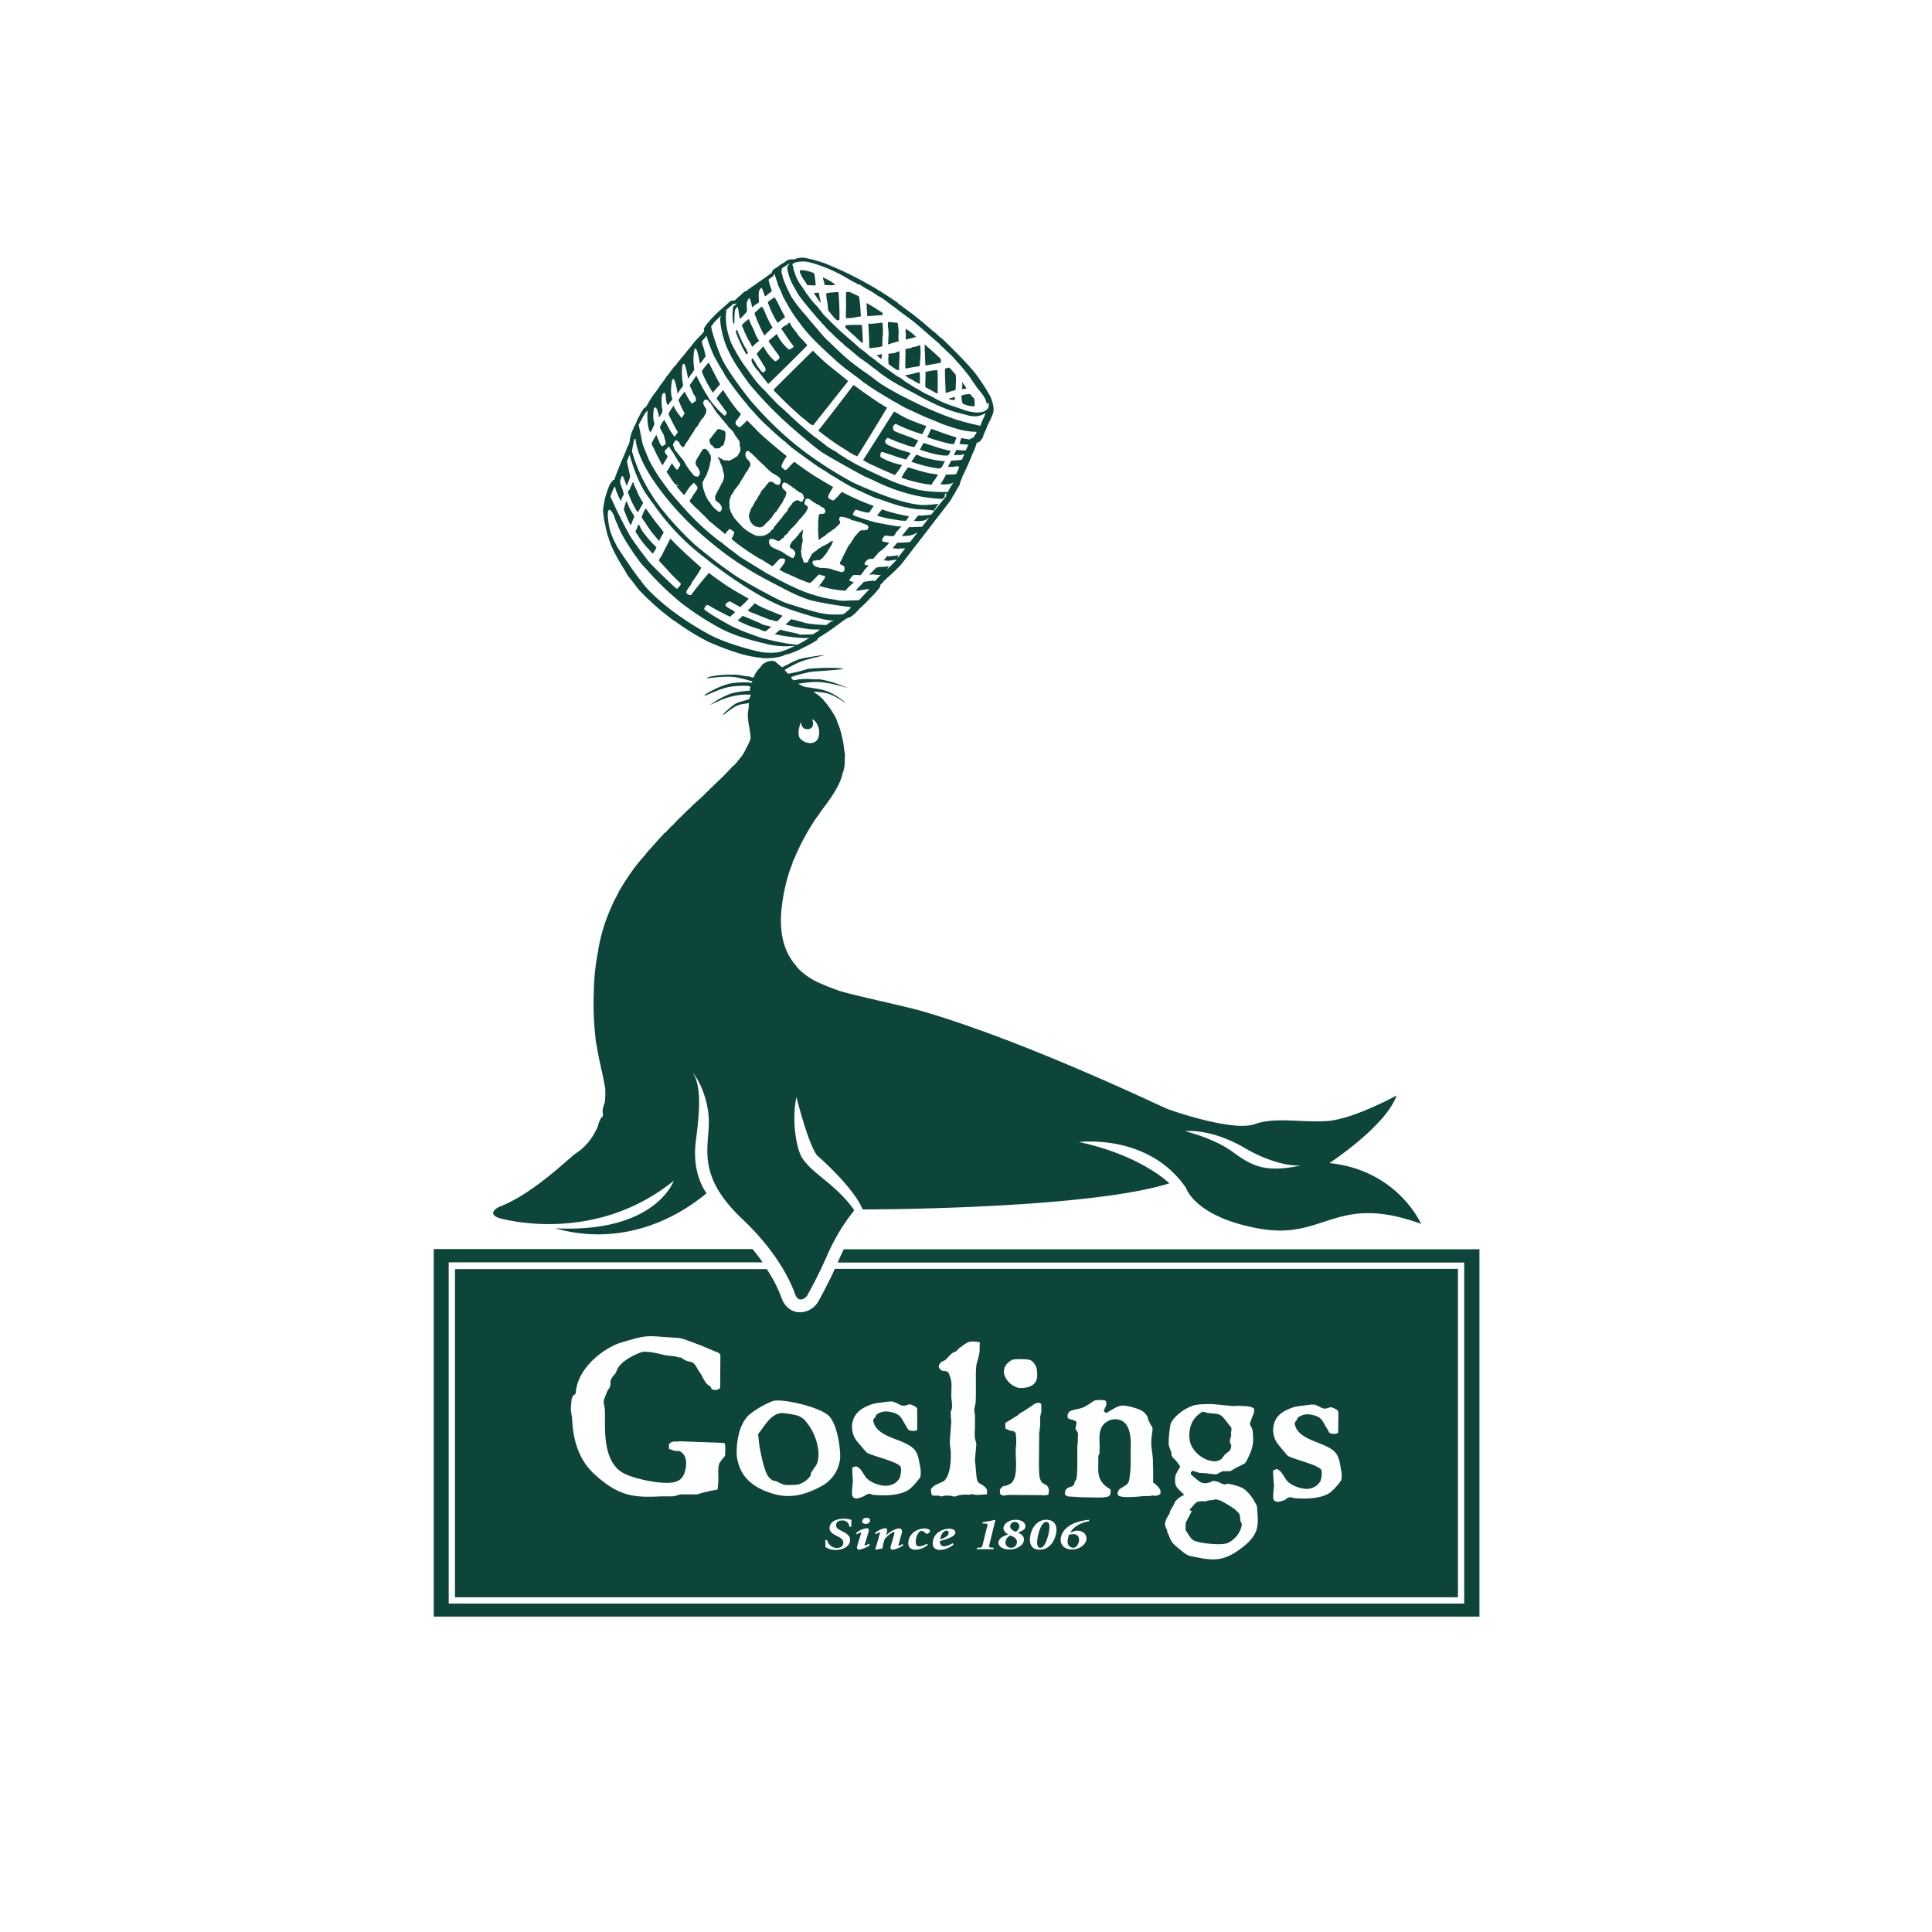 <svg id="Layer_1" data-name="Layer 1" xmlns="http://www.w3.org/2000/svg" viewBox="0 0 800 800"><path d="M499.4,604.3a10.75,10.75,0,0,0,3.5.8,4.47,4.47,0,0,0,3-1.1c1.5-2,1.3-1.8,2.7-2.8a3.06,3.06,0,0,0,1.2-2.9,2.75,2.75,0,0,1-.2-2.9V595l.2-.4V594a2.62,2.62,0,0,1,.1-1.5v-1.3c-2.9-3.6-3.6-5-5.4-5.6a13.27,13.27,0,0,0-2.1-.3c-1.1-.1-1.4-.1-2.1-.2-2.3-.4-1.8-1.2-4,.6-3.6,2.8-4.1,7.4-3.7,10.4C493,599.6,496.1,602.9,499.4,604.3ZM391.9,633.8a1.45,1.45,0,0,0-.7.2c-.6.3-1.6,1.2-1.9,3.4,2.5-.8,3.5-1.6,3.5-2.7A.82.82,0,0,0,391.9,633.8Zm102.5,4.1c2,1.1,11.4,2.2,14,1a10.42,10.42,0,0,0,5.7-6.9c.3-2-.3-.9-.5-2.6-.3-2.1.2-2.1-1.7-3.9-1.3-1.3-5.3-3.5-6.2-4-2-.7-2.3-.8-3.3-.4-.5,0-2.7.2-3.1.6-4.1-.2-3.6-.1-6.8,3.6l1,.4-2.5,4.8c0,.9-.1,2-.1,3C492.7,636.5,493.4,637.4,494.4,637.9Zm-64.5-2.4c-.6,2.7-.8,5.4.9,5.4,1.5,0,2.5-2.5,3.3-5.4.6-2.6.8-5.3-.8-5.3S430.6,632.7,429.9,635.5ZM188.4,661.4H603.7v-136h-258c-2.6,5.7-5.2,10.5-6.9,13.6a9,9,0,0,1-7.5,4.4c-1.3,0-5.7-.4-7.7-6a57.48,57.48,0,0,0-6.1-11.9H188.4V661.4Zm167.4-19.7c-.7,0-1.2-.4-.8-1.7l1.4-4.6c.2-.7.2-.9.1-.9a11.21,11.21,0,0,0-1.7.8l-.3-.5a8.66,8.66,0,0,1,4.3-2c1,0,1.1.7.8,1.7l-1.5,4.9c-.1.4-.2.6,0,.6a5.9,5.9,0,0,0,1.7-.8l.4.6A11.4,11.4,0,0,1,355.8,641.7Zm2.7-10.7c-.9,0-1.5-.4-1.5-1.1a1.73,1.73,0,0,1,1.9-1.4c.9,0,1.4.5,1.4,1.1A1.62,1.62,0,0,1,358.5,631Zm11.2,10.7c-.7,0-1.2-.4-.8-1.7l1.3-4.4c.2-.8.3-1.2-.2-1.2s-2.6,1.5-3.7,3a23.77,23.77,0,0,0-.9,3.8h0l-3,.5c.3-1.1.6-2.1.9-3.1l.9-3.2c.2-.7.2-.9.1-.9a4.65,4.65,0,0,0-1.6.8l-.4-.5a8.78,8.78,0,0,1,4.2-2c.9,0,1,.7.7,1.8l-.3,1.2h0a10.67,10.67,0,0,1,3.7-2.5,4.08,4.08,0,0,1,1.6-.4c.7,0,1.6.3,1.2,2l-1.3,4.6q-.15.6,0,.6a5.7,5.7,0,0,0,1.6-.8l.3.6A10.93,10.93,0,0,1,369.7,641.7Zm19.5-3.6v.3a1.72,1.72,0,0,0,1.7,1.9,7.23,7.23,0,0,0,3.5-1.3l.5.5a9.19,9.19,0,0,1-5.7,2.3c-1.3,0-3-.5-3-2.8a5.75,5.75,0,0,1,2.8-4.8,7.88,7.88,0,0,1,4-1.2c1.7,0,2.6.7,2.6,1.6C395.6,636.3,391.5,637.5,389.2,638.1ZM527.1,609c1.7-1,1.9-.9,3.5.7l2.1,3.2c1.9,2.4,6.4,3.7,8.6,3.6a6.52,6.52,0,0,0,5.4-3.1c.4-.8.9-3.9.4-4.8-1.7-2.3-12-4.4-14-5.9-.1-.1-3.4-4-4.3-5.2a10,10,0,0,1-1.6-5.8c.2-2.8,1.3-6,5.9-8,3.1-1.4,3.8-1.3,7.4-1.8,1.6-.2,2.5-.3,3-.3h.7c2.3.7,2.5,1.3,3.8,1.6s2.3-.5,3.3-.5c.9.4,2.3.7,2.9,1.9l-.1,8.7-.6.3-.5.1h-1.2c-1.1-.3-1.3,0-1.9-1.5-2.5-3.7-2.1-5.5-7-6.4a6.74,6.74,0,0,0-5.5,1.2c-.7,2.1-1.8,1.4-1,3.6,1.3,4.3,7.9,6.1,10.8,7.4,6.2,2.6,7.1,4,8,10.2a11,11,0,0,1,.2,4.7,26.22,26.22,0,0,1-4.2,4.8c-3.8,3.2-11.9,3-15.7,2.6a2.42,2.42,0,0,0-3.1.6,10.42,10.42,0,0,1-3.3,1c-1.1-.2-1.4-.2-1.9-1.4a36,36,0,0,1,.4-5.6C527.3,614.4,527.2,610,527.1,609Zm-44.2,20.2a12,12,0,0,1,1-1.9c.6-.6.5-1.4.8-2a21.42,21.42,0,0,0,1.9-3.5,9,9,0,0,1,3.8-2.8c-3.1-3-4-3.4-3.8-6.8,0-1.3.5-2.2,2-4.7,0-.8-.6-1.2-1.2-2.1-.9-1.2-1.6-1.5-2-2.2-.7-1.4-.1-1-.5-2.2a8.93,8.93,0,0,1-.5-1.3c-.3-.7-.2-.7-.4-1.2-.3-1.5.4-8.5.9-9.3,1.4-2.8,5.3-5.8,8.7-7,1.7-.7,4.7-.8,7.1-.8a17,17,0,0,1,2.4.1l7.1.7c1,0,8-.4,9,1.1.6,1-.9,3.8-1.2,4.9-.5,1.4-.6,1.5.3,3a6.67,6.67,0,0,1,.5,2.9,14,14,0,0,1-.5,5.9c-.5,1.6-2.1,5.2-2.8,5.9a16.77,16.77,0,0,1-3,1.5l-3.1,1.8h-3.2c-3.1,1.5-1.7,1.4-4.9,1.1l-2.2-.3c-.6,0-1.7-.1-2.4-.1l-2.9-.9-.7.7v.8c2.8,2.4,3.8,3.3,4.7,3.5a4.33,4.33,0,0,0,2.4,0l.5-.1.6-.2a3,3,0,0,1,1.4-.5l2.1.5.7.5.7.2a4.2,4.2,0,0,0,1.4.3c.7-.7,1.8,0,2.7,0,1.6.5,4,1,5.5,2.4,1.9,1.7,3,3.2,4.7,6.6.4,7.1,1.8,11.3-6.8,17.6-7.8,5.9-12.4,4.7-20.4,3.1-1.9-.3-3-1.4-5.8-3.7-2.4-1.8-2.8-3.1-3.6-5.2l-.3-.5-.2-.5-.2-1a16.67,16.67,0,0,1-.8-2A5,5,0,0,1,482.9,629.2Zm-39.7-13.5c2.4-.8,1-1.2,2.4-3,.5-1.4.5-5.8.5-7.3v-6.3a14.05,14.05,0,0,1,.2-1.8v-1.7c0-.5.1-1.2.1-1.8-.3-1.2-.2-.8-1.1-2.1l.5-2.7c-.8-1.3-1.8-.7-3.6-1.8a2.42,2.42,0,0,1,1.4-3.1c.2-.1,3.1-.8,3.7-.9a9.29,9.29,0,0,0,3-1.4c1.1-.5,2-1.5,3.1-1.9a9,9,0,0,1,1.8-.2,5.7,5.7,0,0,1,1.3.1c1.6,0,1.6.3,1.6,2l-1.1,2.5,1.1.8c5.6-3.3,5.7-3.7,10.8-2.4,2.7.8,5.1,1.4,6.4,4.3,0,1,.4,1.2.8,2.2l.5,1a2.09,2.09,0,0,1,.6,1.1c.2.5-.4,3.7-.4,4.3-.3,3.2.3,5.2.6,8.6v1.7c0,.8.1,2,.1,2.9v5.1a8.53,8.53,0,0,1,2.4,2.2c.9,1.3.6,1.1.6,2.5a4.15,4.15,0,0,1-2.5.8c-.8-.4-1,.1-2.5.1h-2c-1.1.1-9.5,1.1-10.5-.4-.4-.5-.4-1.3.6-2.5l3-1.9a4.25,4.25,0,0,0,1.1-2.7,46.53,46.53,0,0,0,.5-5.7v-6.7c.1-2.2.3-9.1-3.5-11.2a6.26,6.26,0,0,0-6.2.2c-4.5,2.6-2.9,8.3-3.2,11.4v1.7c0,.3-.5.8-.5,1.4v1.8c0,4.5-.9,8.4,5,11.8.1.4.5,3.1-1.6,3.1-.8.4-4.2.3-8.8.2a39.07,39.07,0,0,1-4.3-.2c-.7,0-1.3-.1-2.1-.1a2.49,2.49,0,0,1-2.1-1C441.1,617.3,441,616.4,443.2,615.7Zm4.2,14.2a32.21,32.21,0,0,1,3.5-.6l.1.6a13.43,13.43,0,0,0-2.7.7c-1.3.5-3.9,1.7-5.1,4l1.4-.5a6.11,6.11,0,0,1,1.3-.3c2.2,0,4,1.2,4,3.3s-2.6,4.5-6,4.5c-3,0-4.7-1.7-4.7-4C439.2,634.5,441.9,631.2,447.4,629.9Zm-10.2,5.6c-.7,2.8-2.7,6.2-6.7,6.2s-4.5-3.3-3.7-6.6c.6-2.4,2.6-5.8,6.5-5.8C437.4,629.4,437.9,632.7,437.2,635.5ZM419.3,563a12.31,12.31,0,0,1,2.7-.2,22.68,22.68,0,0,1,4.5.3,5.54,5.54,0,0,1,2.9,5c.3,2.2-.1,4.1-1.7,5.3-1.4,1.2-4.7,1.6-6.3,1.2a8.72,8.72,0,0,1-5.3-4.7C415,567.3,416.1,564.6,419.3,563Zm-4.2,52.6.4-.3h.4a3.2,3.2,0,0,0,.7-.1,15.37,15.37,0,0,0,1.9-.9c2.9-2,2.2-9.1,2.1-11.8V600c0-.7.2-1.5.2-2.2v-2.1c0-.7-.2-1.5-.2-2.3l-.6-.6a4.36,4.36,0,0,0-1.8-.4l-1.9-.9v-2.3l5.2-3.2a7.85,7.85,0,0,1,2.3-1.6l3.9-2.6a3.66,3.66,0,0,1,2.8-.9h.1l.6.6V585l-.3.4v.4a1.2,1.2,0,0,1-.2.8V590l-.2,2.2a7.84,7.84,0,0,0-.2,2.2l-.1,11c0,1.6,0,5.7.4,6.8.8,2,.6,1.5,3,3,1.1,1.4.6,2.2.6,3.5-.7.7-2.6.4-3.3.4L418,619c-.4,0-.8.1-1.2.1-1,.2-1.9.4-2.7-.6C414.1,617,413.6,617,415.1,615.6Zm-.2,20.9c.6-.4,2-.9,2.6-1.2a3.08,3.08,0,0,1-2-2.3c0-2.2,2.5-3.7,5.1-3.7,2,0,4,.9,4,2.7a1.91,1.91,0,0,1-1.1,1.7,15,15,0,0,1-2,.9c1.5.7,2.5,1.5,2.5,2.9,0,2.4-3.1,4.1-6,4.1-2.2,0-4.6-.9-4.6-3A3.23,3.23,0,0,1,414.9,636.5Zm-3.4,4.4-.1.6h-7l.2-.6c2-.1,2-.1,2.3-1.3l1.9-7.7c.2-.9.1-1-.7-1l-1.3-.1.1-.5c1.6-.2,3.4-.6,5.3-1l-2.5,10.2C409.4,640.7,409.4,640.8,411.5,640.9ZM387,615.1l3.8-1.8c2.5-2,2.9-7.8,2.9-9.8v-2.3c-.1-1.5-.4-2.6-.4-4.4l.6-8.1-.2-2.5v-1.6l.1-.5.3-.4v-.4l.1-.4V581l-.3-2.5.1-5.2a11.91,11.91,0,0,0-1.4-5.1c-1.9-1.1-2.3.3-3.8-1.9-.1-.4-.2-1.1.9-2.3.9-.5,1.4-.5,2.1-1.2s1.3-1.4,1.8-1.9a11.49,11.49,0,0,1,1-.8l1.2-.5c1.2-1,1-1.2,1.9-1.7,2.3-1.7,3.1-2.4,5-2.4a20,20,0,0,1,3,.3c-.1,4.1.2,3.6-1.2,8.6-.5,1.9-.4,5.1-.4,8.5V578c0,.8-.1,1.9-.1,3a14.93,14.93,0,0,0-.6,2.9l.3,2.2v4.7c0,.6-.1,1.7-.1,2.4a20.08,20.08,0,0,0,.1,2.4c.1.3.5,1.9.6,2.3l-.6,6.6c0,.9.3,2.2.3,3.1l.3,3.3c.2,1.9.5,2.6,1.1,3.2,1.5.9,2.1,1,3.3,2.7v2a10.87,10.87,0,0,0-1.8.1c-.6,0-1.2.1-1.9.1a7.59,7.59,0,0,1-1.6-.1c-1.2-.3-.6-.3-1.9,0h-1.4a10.17,10.17,0,0,0-4.6.8,8.21,8.21,0,0,1-2.1-.4H391a2.39,2.39,0,0,1-1.1.3h-.6l-.6-.3h-2.5l-.6-.8C385.7,616.9,384.8,616.8,387,615.1ZM385.1,634c0,.3-.3.6-.7.9s-1,.2-1.1,0c-.8-.8-1.3-1-1.7-1s-.9.2-1.4,1a6.3,6.3,0,0,0-1,3.6c0,1.3.5,1.8,1.5,1.8a7,7,0,0,0,3.1-1.1l.4.5a8.26,8.26,0,0,1-5,2c-2.1,0-3.1-1-3.1-2.8a5.72,5.72,0,0,1,2.5-4.6,7.81,7.81,0,0,1,4.2-1.4C383.9,632.9,385.1,633.3,385.1,634Zm-32.2-26.2c1.6-.9,1.8-.8,3.5.7l2.1,3.2c2,2.4,6.4,3.7,8.6,3.5a6.42,6.42,0,0,0,5.4-3.1c.4-.8.9-3.9.4-4.8-1.6-2.3-12-4.4-14.1-5.9-.1-.1-3.5-4-4.4-5.2a10,10,0,0,1-1.6-5.8c.2-2.8,1.4-5.9,5.9-8,3.1-1.4,3.8-1.3,7.4-1.8a27.51,27.51,0,0,1,2.9-.3,1.48,1.48,0,0,1,.7.1c2.3.7,2.6,1.3,3.8,1.6a3.8,3.8,0,0,0,2.1-.2,6.11,6.11,0,0,1,1.3-.3c.9.4,2.4.7,2.9,1.9v8.7l-.6.3-.5.1h-1.2c-1.1-.3-1.2,0-2-1.5-2.4-3.7-2.2-5.5-7.1-6.4a6.74,6.74,0,0,0-5.5,1.2c-.7,2.1-1.9,1.4-1,3.6,1.3,4.2,7.9,6.1,10.9,7.3,6.3,2.7,7.1,4,8.1,10.1a11.45,11.45,0,0,1,.2,4.8,26.22,26.22,0,0,1-4.2,4.8c-3.8,3.2-12,3-15.8,2.5-.8-.6-2-.4-3.1.5a10.69,10.69,0,0,1-3.3,1.1c-1.1-.2-1.4-.2-1.9-1.5a36.89,36.89,0,0,1,.4-5.6C353.1,613.3,352.9,608.9,352.9,607.8Zm-1.3,21.3a6.21,6.21,0,0,1,1,.3,21.85,21.85,0,0,0-.1,2.8h-.8a2.75,2.75,0,0,0-3-2.6c-1.8,0-2.5.9-2.5,2,0,.9.7,1.6,2.1,2.2l.7.4c1.7.8,3,1.8,3,3.5,0,2.5-2.8,4.1-5.9,4.1a7.6,7.6,0,0,1-4.3-1.2c0-.5,0-1.5-.1-2.9h.8a4.32,4.32,0,0,0,3.9,3.3c2.1,0,2.8-1.2,2.8-2.2s-.7-1.8-2.1-2.5l-.6-.3c-1.6-.8-3-1.7-3-3.2,0-2.5,2.5-3.9,5.6-3.9A7.43,7.43,0,0,1,351.6,629.1Zm-41-43.6a38.67,38.67,0,0,1,9.5-5.4,9,9,0,0,1,1.8-.2c5.5,0,17.1,2.9,20.9,6,4,3.4,5.2,14,5.1,17.6a14.61,14.61,0,0,1-7.6,11.8c-10,5.5-16.7,5-24.4,1.7-6.6-3.1-9.8-7.3-10.8-14C304.9,601,304.8,590.3,310.6,585.5ZM236.4,584a25.83,25.83,0,0,1,.2-3.5,2.49,2.49,0,0,1,.1-.8,1.49,1.49,0,0,1,.2-.9,6,6,0,0,1,.6-1.1l.5-.3.4-.4c.5-10.6,11.9-19.1,19.2-21.2,6.3-1.8,8.3-2.5,12-2.5,1.1,0,2.4.1,4,.2,10.8.9,6.1-.2,16.1,3.4l4.3,1.8,2.1.9a3.93,3.93,0,0,1,2.2,1.3l-.1,13.8a2.75,2.75,0,0,1-3.2.6l-.4-.1-.1-.5-.3-.4-.3-.4a3.81,3.81,0,0,1-1.4-1.1,16.15,16.15,0,0,1-2.1-3.6l-1.4-2c-.2-.6-.8-1.3-1-1.8-1.5-2-2.1-1.2-3.9-2a12,12,0,0,1-2.1-1.3,5.22,5.22,0,0,1-2.1-.4l-4.4-.5c-1.8-.5-7.9-2-9.9-1.3-2.6,1-7.5,3.1-9.7,6.5l-1.1,2.4a8.88,8.88,0,0,0-1.8,2.4c-.5,1.5,0,1.1-.3,2.5,0,.7-.8,1.6-1.2,2.3-2.7,6.5-1,3.3-1,9.6v4.9c.1,4.6.2,15.1,7.3,19.3,4.3,2.6,18.1,5.5,22.4,3.6,2.7-1,3.5-3.7,3.8-6,.3-2,.1-4.6-1.8-6-.9-.7-1.1-.6-1.5-.6a3.19,3.19,0,0,1-1,0c-1.9-.4-1-.4-2.7-.8v-2a3.08,3.08,0,0,1,1.9-1.1,10,10,0,0,0,2.4-.1l16.6.6a2.74,2.74,0,0,1,1.2.2c.5-.2.4-.3,1.1.2a28.56,28.56,0,0,1,0,5.1c-2.8,3.2-2.7,3.4-2.8,7a31.65,31.65,0,0,1-.3,6.9l-2.8.5-2.9.7c-1.4.3-2.3.8-2.9.8h-6.3a5.84,5.84,0,0,0-1.8.4,6.46,6.46,0,0,1-1.9.4H274c-10.8.5-17.6.5-28.3-9.6-6.9-6.5-8.5-15.7-8.8-22.4Zm113-66.7c-.8,1.6-1.6,3.3-2.4,5.2,0,.1-.1.2-.1.3H606.3V664H185.8V522.7h130c-1.2-1.7-2.6-3.6-4.2-5.5h-132V669.4h433V517.3Zm-34.9,81.8c.5,2,1.9,11.2,4.3,13,1.6,1.5,1.2.7,3,1.4a18.47,18.47,0,0,0,2.9,1.3,13.58,13.58,0,0,0,2.4.1,23.26,23.26,0,0,0,3.4-.2,9.23,9.23,0,0,0,5.1-3.6c.5-1.7-.2-.8,1.1-2.5a4.28,4.28,0,0,1,.9-1.3,6.36,6.36,0,0,1,.6-1c2-4.8-.4-12.8-4.2-17.3a7.54,7.54,0,0,0-4.8-3.1,40.56,40.56,0,0,0-5.4-.8c-4.8.3-7.1,5.4-9.5,8.2-.7,1.1-.2,1-.2,2.3Zm129.8,41.8c1.8,0,2.5-2.3,2.5-3.2a2.15,2.15,0,0,0-2.5-2.4,4.4,4.4,0,0,0-1.6.2,7.27,7.27,0,0,0-.6,2.8A2.35,2.35,0,0,0,444.3,640.9Zm-25.5,0a2.35,2.35,0,0,0,2.3-2.4c0-1.2-1-2-2.7-2.7a3.47,3.47,0,0,0-2.1,2.9A2.3,2.3,0,0,0,418.8,640.9Zm1.8-6.6a2.9,2.9,0,0,0,1.5-2.3,1.82,1.82,0,0,0-1.9-1.8,1.88,1.88,0,0,0-1.9,1.8C418.3,633.3,419.7,633.9,420.6,634.3Z" style="fill:#0d453a"/><path d="M550.5,481.6s23.4-15.3,27.8-28c0,0-17.9,9.9-28.9,10.6s-21.1-1.8-29.9,1.3-33.3-5.2-36.3-6.4-58.6-28-101.7-40.5c-7-2-28.7-6.6-34.2-8.4-2.4-.9-4.8-1.7-7.1-2.8a27.81,27.81,0,0,1-8.2-5,10.73,10.73,0,0,1-2.5-2.7c-5.3-6-6.6-14-6-22.1a76.85,76.85,0,0,1,3.8-18,17,17,0,0,0,.9-2.4,3.51,3.51,0,0,1,.6-1.4,94.63,94.63,0,0,1,9.4-17.4c.9-1,1.4-2.1,2.3-3.2,3.2-4.3,6.5-8.7,8.1-13.7.1-.4.2-.8.3-1.3,1.1-2.4.8-5.2,1-7.9-.4-1.8-.5-3.8-.9-5.7a47.43,47.43,0,0,0-1.5-5.7c-.5-1.1-1.2-3.2-1.2-3.2a34.56,34.56,0,0,0-3.2-5.2,41.9,41.9,0,0,0-2.8-3.4,5,5,0,0,1-.8-.7c-.8-.8-1.8-1.2-2.6-2a31.91,31.91,0,0,1,5.2.6c3.4.8,7.2,3.6,8,4,.3,0-3.7-3.1-6.5-4.3a22,22,0,0,0-6.7-1.7c-1.7-.5-3.7-.2-5.2-1.3a3.88,3.88,0,0,1-1.1-.6c4.1-.5,5.2-.8,8.5-.7a49.15,49.15,0,0,1,12,2.6,43.27,43.27,0,0,0-11.6-3.7c-4.3.1-3.6-.4-8.2,0-1.2-.2-2.8,1.2-3.5-.5l-.3-.4a52.31,52.31,0,0,1,8.3-2.2c1.5-.2,13-.9,13.2-1.2.1-.6-10.3-.6-14.6,0a56.44,56.44,0,0,1-8.1,2l-1.4-1.6a52.52,52.52,0,0,1,5.4-2.9c4.1-1.8,10.9-3,11-3.2s-9.5,1.1-11.3,2c-2.1.9-4.1,2-6.1,3a31.12,31.12,0,0,1-2.8-2.3c-2.1-1.1-4.8.7-4.8.7a11,11,0,0,0-1.1,1c-.2.8-1.6,1.6-1.8,2.4a5.1,5.1,0,0,0-1.2,2.3c-.9.3-1.2-.1-2-.3-2.4-.1-4.4-.9-6.9-.7-2.4-.2-9.8.4-10.7,1.4-.1.3,7.3-1.1,11.8-.4,2.8.4,6.1,1.5,7.1,1.7a.56.56,0,0,1-.2.6,34.65,34.65,0,0,0-8.8.3c-4.5.9-11,4.6-10.8,5s6.2-2.9,10.5-3.6a41,41,0,0,1,7.5-.4c.4.2,1.1.1,1,.6a3.18,3.18,0,0,0-.2,1.4,40,40,0,0,0-7.9,1.2,37.24,37.24,0,0,0-8.6,4.7c-.6.4,4.9-2.5,8.2-3.3a25.35,25.35,0,0,1,7.1-1,7.5,7.5,0,0,0,1.5,0c.1.5-.4.9-.3,1.4a1.58,1.58,0,0,1-.7.7,39.74,39.74,0,0,0-4.9,1.5c-1.7.9-5.8,4.6-5.5,4.8.7,0,3.6-3.1,6.4-4,1.6-.6,2-.4,4.3-.9a24.53,24.53,0,0,1-.4,3.9c-.3,3.7,1,7,1.1,10.6-.2,1.4-1.4,3.4-2,4.6a16.71,16.71,0,0,1-2.8,4.3l-.5.6a11.43,11.43,0,0,1-2.4,2.5,83.84,83.84,0,0,1-5.9,6c-.7.8-1.6,1.4-2.3,2.3-.8.5-1.4,1.5-2.2,2-2.1,2.4-4.7,4.3-6.9,6.6-1.8,1.6-3.4,3.3-5.2,5-.9.8-1.5,1.9-2.5,2.5-.7.8-1.5,1.5-2.1,2.3-.4.5-1.1.6-1.4,1.3-1.5,1.5-2.9,3.2-4.3,4.7-1,1.2-2.2,2.3-3.1,3.6-1.3,1.5-2.8,3.2-4,4.8a98.58,98.58,0,0,0-6.9,10.4c-.2.4-.4.9-.6,1.3l-.7,1.3a24.94,24.94,0,0,0-1.6,3.3,72.35,72.35,0,0,0-5.6,17.8c-.1.2,0,.5-.1.8a92,92,0,0,0-1.8,16.8,128,128,0,0,0,.6,18.7c.2.5,0,1.3.2,1.9.6,3.1,1.1,6.4,1.8,9.4a17.66,17.66,0,0,1,.4,2c.1.3.1.8.3,1,.2,1.1.5,2.3.7,3.6.3,1.1.4,2.4.7,3.5a31.38,31.38,0,0,1-.2,6.1,12.85,12.85,0,0,0-.9,3.5c.1.9.6,2.1-.6,2.8a14.35,14.35,0,0,0-1.3,3.2h.1c-3.4,7.9-8,10.6-9.7,11.8-2.6,1.9-17.3,16.3-30.5,21.5-3.2,1.2-5.6,3.9.4,5.3,15.2,3.6,45.2,5.2,71.1-15.8,0,0-7.5,21.8-49.1,19.7,21.6,6.2,44.1.8,62.7-14.5,0,0-6.2-7.5-4.5-21.3,1.2-9.8,3-23.1-1.6-29.1,0,0,5.8,6.5,6.9,18.2s-6.5,23.6,14,42.9c13.2,12.5,19.4,24.2,21.8,31,1.4,4.1,4.5,1.6,5,.7,2.1-3.7,5-9.2,8-16,5.6-12.8,11-18.3,11.5-19.4-7.4-10.6-16.9-14.7-21.4-21.4-2.8-4.1-4.5-16.9-2.5-25.4,0,0,4.8,19.3,8.5,24.1,0,0,15,12.9,18.9,22.4,0,0,92.3.1,127-10.8,0,0-11.6-11.6-37.4-17.1,0,0,28.8-3.7,44.3,19,0,0,3.7,12.2,30.7,16.9s31.3-14.9,66.7-2C588.2,506.5,578.8,484.6,550.5,481.6ZM331.7,298.9s-.1,3.4,3,3,1.6-4.1,1.6-4.1c2.6,1.1,3.7,5.7,2.3,8.2s-5.1,2-7.1,0S331.7,298.9,331.7,298.9ZM510.6,477.1c-8-5.9-19.9-8.7-19.9-8.7s10.4-1.4,24.6,6.9,23.4,7.3,23.4,7.3C524,485.7,518.5,482.9,510.6,477.1Z" style="fill:#0d453a"/><path d="M264,211.6a29,29,0,0,0,1.9-3.4c-1.7-2.5-2.4-4.8-3.8-7.5-.3-.3.4-.3,0-.6-.2.5-.7,1.4-.9,2-.4,1.4-.9,1-1,1.6A39.08,39.08,0,0,0,263,210C263.6,210.8,263.3,210.9,264,211.6Z" style="fill:#0d453a"/><path d="M336.6,145.2c-1.7,1.7-14.9,14.7-16.1,16-.2.5.1.7.5,1.1a1.76,1.76,0,0,0,.5.4v.1a1.21,1.21,0,0,0,.5.5,3.39,3.39,0,0,1,.6.6c2.5,2.6,5.2,5.1,8.1,7.7a31.12,31.12,0,0,0,2.8,2.3c.6.6,1.3,1.1,2,1.7a10.41,10.41,0,0,0,1.2.5c1.4-1.7,13-16.4,14.5-18.3-.9-.8-4.8-3.9-6.3-5.1A88.2,88.2,0,0,1,336.6,145.2Z" style="fill:#0d453a"/><path d="M311.9,150.9l.2.4c.1.1.2.3.3.4a7.94,7.94,0,0,0,1.4,1.8h.1c.8,1.2,1.6,2.2,2.4,3.2.6.7,1.2,1.5,1.8,2.3,1.6-1.4,14.6-14.3,16.2-16-.4-.5-1.6-1.9-2.1-2.4a11.87,11.87,0,0,1-2-2.3,12.87,12.87,0,0,0-1.4-1.8,24.9,24.9,0,0,1-1.9-3,10.1,10.1,0,0,1-1.6,1.3h0l-.2.1h-.2l-.1.1a4.49,4.49,0,0,0-1.3,1.2c.8,1,1.5,2.1,2.2,3.1a37.12,37.12,0,0,0,2.3,3.2l.1.1v.1a.22.22,0,0,0,.2.2c.1.2.3.4.3.6s-.1.3-.3.4-1.3,1-1.7.8a17.71,17.71,0,0,1-4.9-6.4c-.7.6-2.6,2.1-3.5,2.9,1.3,2,2.6,3.7,4,5.6l.4.6.2.8v.1c-.1.2-1.4,1.4-1.8,1.3h-.1a21,21,0,0,1-4.8-6.2,14.25,14.25,0,0,0-1.1,1.2,21.66,21.66,0,0,0-1.7,1.9c.6,1,.9,1.6,1.6,2.6a11.91,11.91,0,0,1,.9,1.5,4.35,4.35,0,0,1,.4.7c.1.1.2.3.3.4a2.2,2.2,0,0,1,.5,1.6v.1h0l-.1.1c-.4.5-.6.8-.9.7a2.19,2.19,0,0,1-.5-.3,2.36,2.36,0,0,1-.8-.9,14.09,14.09,0,0,1-1.8-2.7c-.4-.6-.8-1.3-1.3-2a.22.22,0,0,0-.2.2c-.1.1-.1.2-.2.3A3.11,3.11,0,0,0,311.9,150.9Z" style="fill:#0d453a"/><path d="M314.3,141.1a13,13,0,0,1-1.7-3.3,19.55,19.55,0,0,0-1.2-2.6,32.36,32.36,0,0,1-1.3-3.1,16,16,0,0,0-2.9,2.5h0a5,5,0,0,0,.5,1.3,10.37,10.37,0,0,1,.4,1c0,.1.1.2.1.3s.1.4.2.5h.1v.1a29.62,29.62,0,0,0,1.5,3.1,13.57,13.57,0,0,1,1.3,2.4.37.37,0,0,1,.1.3v.1l.6-.6c.5-.4,1.3-1.2,1.4-1.3h0l.1-.1A1.31,1.31,0,0,0,314.3,141.1Z" style="fill:#0d453a"/><path d="M309,144.5a6,6,0,0,1-.9-1.5,2.51,2.51,0,0,0-.4-.7,55.79,55.79,0,0,1-2.5-5.8.1.1,0,0,0-.1.1,1.08,1.08,0,0,0-.4.5,4.5,4.5,0,0,0,.6,1.9v.1c.3.9.7,1.7,1.1,2.6a12.15,12.15,0,0,1,.9,2c.2.4.5.8.7,1.2.3.6.7,1.2,1,1.7a.31.31,0,0,1,.1.2l.2-.2c.2-.2.4-.3.4-.6-.2-.3-.3-.5-.5-.8C309.3,145,309.2,144.8,309,144.5Z" style="fill:#0d453a"/><path d="M315.7,127.3a.76.76,0,0,0-.2-.4,29.91,29.91,0,0,0-3.1,2.8,61.79,61.79,0,0,0,4.1,9.2c.3-.1.4-.3.6-.6l.1-.1c.3-.2,1.8-1.7,2.7-2.6a35.88,35.88,0,0,1-3.1-6.2c-.2-.5-.5-1.1-.7-1.7A.37.37,0,0,1,315.7,127.3Z" style="fill:#0d453a"/><path d="M320.8,123.1a21.15,21.15,0,0,0-2.9,2,42.27,42.27,0,0,0,4.1,8.6h0c.5-.4,1.9-1.5,2.6-2,.2-.2.4-.3.5-.4-.5-.9-2.5-4.7-3.2-6.3A12.06,12.06,0,0,1,320.8,123.1Z" style="fill:#0d453a"/><path d="M392.7,180.1c-1.8-.6-6.4-2.3-6.4-2.3l-.7-.2c-.2.3-.4.8-.7,1.4a18.58,18.58,0,0,1-1,2,76.55,76.55,0,0,0,9.2,2.7,6.38,6.38,0,0,0,2,.1,27.73,27.73,0,0,1,1-2.6C395.5,180.9,393.9,180.5,392.7,180.1Z" style="fill:#0d453a"/><path d="M374.9,173c-1.1-.6-2.1-1.1-2.9-1.6s-1.4-.8-1.8-1l-12.8,20.1a2.19,2.19,0,0,0,.5.3,26.74,26.74,0,0,0,4.1,2.1h.1c.7.5,7.5,3.4,8.5,3.8a31.58,31.58,0,0,0,2.9-4.1c-.5-.1-1-.3-1.5-.4a27,27,0,0,1-7.2-2.8h0c-.5-.4-.2-1.7,0-2.1l.1-.1h.2a3.7,3.7,0,0,1,1.5.4c1.4.4,2.7.8,4,1.3,1.5.5,2.9.9,4.6,1.4.4-.6,1.4-1.9,1.9-2.7-.9-.3-1.7-.5-2.5-.8a40.16,40.16,0,0,1-6.6-2.4l-.2-.1c-.2-.1-.3-.2-.5-.3a1.51,1.51,0,0,1-.8-1.3v-.2s.7-1.2,1.2-1.2h.1l.1.1a7.54,7.54,0,0,0,1.3.6,3,3,0,0,1,1,.4,36.16,36.16,0,0,0,3.5,1.3l2.4.9.6.1a9,9,0,0,0,1.9.4c.3-.4.7-1.2,1.1-1.8a9.25,9.25,0,0,0,.5-1,1.85,1.85,0,0,0-.7-.2,7.26,7.26,0,0,1-1.4-.6c-.9-.4-1.9-.7-2.9-1.1-1.6-.6-3.3-1.2-4.8-1.9a.1.1,0,0,1-.1-.1c-.3-.2-.4-.7-.5-1.1,0-.1-.1-.3-.1-.4v-.1l.1-.1c0-.1.6-1.3,1.2-1.1h.1a64.51,64.51,0,0,0,10.8,4.2c.2-.5,1-2,1.7-3.4A75.5,75.5,0,0,1,374.9,173Z" style="fill:#0d453a"/><path d="M352.3,187.6c.5.2.8.4.8.5a3,3,0,0,0,.8.4,3.09,3.09,0,0,1,1,.5c1.4-2,11.3-18.2,12.4-20.2-.9-.5-4.5-2.7-6.7-4.3-2.7-1.8-6.3-4.5-7.2-5.1-3.8,5.1-13,17-14.6,18.9,1,.7,1.9,1.5,2.9,2.2a96.49,96.49,0,0,0,8.9,6h0A9.91,9.91,0,0,0,352.3,187.6Z" style="fill:#0d453a"/><path d="M373.3,197.8a51.93,51.93,0,0,0,8.3,2.3,18.81,18.81,0,0,0,3.3.5l.7.1c.2,0,.2,0,.4-.3,0-.1.1-.2.1-.4h0v-.1a16.88,16.88,0,0,0,2.3-3.4c-.3,0-.5-.1-.7-.1s-.4-.1-.6-.1a33.3,33.3,0,0,1-5.3-1.1l-1.2-.3a15.43,15.43,0,0,0-1.7-.5,17.23,17.23,0,0,1-2.1-.7c-.3,0-.6-.1-.8-.1h-.1a.1.1,0,0,1-.1.1,8,8,0,0,1-.8,1.2,29.89,29.89,0,0,0-1.7,2.8h0Z" style="fill:#0d453a"/><path d="M393.4,186.5a2.7,2.7,0,0,1-.9,0l-.6-.2c-.6-.2-1.3-.3-1.9-.5-1.9-.5-3.8-1.2-5.7-1.8l-1.8-.6a12.75,12.75,0,0,0-1,1.7,10.54,10.54,0,0,1-.7,1.1c.5.1,1.5.5,2.2.7,1.7.5,3.4,1,5.4,1.4h.3a12.38,12.38,0,0,0,3.9.3,6.26,6.26,0,0,0,1-2C393.6,186.5,393.5,186.5,393.4,186.5Z" style="fill:#0d453a"/><path d="M377.4,191.2a57.87,57.87,0,0,0,11.1,2.8,1.08,1.08,0,0,0,.6-.1,1.45,1.45,0,0,1,.7-.2c.2-.4.6-1,.9-1.7a5.3,5.3,0,0,0,.6-1,43.76,43.76,0,0,1-8.4-1.5,9.61,9.61,0,0,1-2-.7,8.8,8.8,0,0,0-1.5-.5c-.1.2-.4.5-.6.8C378.4,189.7,377.7,190.7,377.4,191.2Z" style="fill:#0d453a"/><path d="M313.2,257.4c-1.2-.6-2.1-.9-3-1.3s-1.7-.7-2.7-1.1l-.5.5a15.79,15.79,0,0,1-1.6,1.4l.8.4a2.09,2.09,0,0,1,.6.4,7.74,7.74,0,0,1,1.6.7,50.67,50.67,0,0,0,6.3,2.2l.1.1a4.62,4.62,0,0,0,2.3.7c.2-.2.7-.6,1.3-1.1.3-.3.6-.5.9-.8l-2.9-.7a10.37,10.37,0,0,1-1-.4A10.17,10.17,0,0,0,313.2,257.4Z" style="fill:#0d453a"/><path d="M324,255a9.62,9.62,0,0,0-1.8-.7l-.3-.1c-1.2-.6-2.3-1-3.3-1.4a44.84,44.84,0,0,1-4.6-2.1,2.18,2.18,0,0,1-.8-.5,4.35,4.35,0,0,0-.7-.4c-.5.6-2.2,2.3-2.9,3l1.5.8c1.4.5,2.4.9,3.3,1.3,1.3.5,2.5,1,4.6,1.8a3.19,3.19,0,0,1,1.4.3c.9.3,1.5.4,1.8-.1h0A15.25,15.25,0,0,0,324,255Z" style="fill:#0d453a"/><path d="M273.6,222.6c.2-.4.4-.7.6-1.1a5.42,5.42,0,0,0,.6-1.1,6.31,6.31,0,0,1-.7-1l-2.4-3c-1-1.2-1.6-2.2-2.3-3.1s-1.2-1.7-2-2.8c-.7,1.1-1.9,3.5-1.6,4l1.5,2.1A44.29,44.29,0,0,0,273,224a1.42,1.42,0,0,0,.2-.6Z" style="fill:#0d453a"/><path d="M295.8,154.7c-.4-.9-1.9-3.6-2.3-4.6-.9.9-2.8,3.1-2.9,3.8a48.26,48.26,0,0,0,4.6,8.7,26.14,26.14,0,0,1,1.7-2,8.78,8.78,0,0,1,.7-.8,4.35,4.35,0,0,1,.6-.7C297.6,158.3,296.3,155.6,295.8,154.7Z" style="fill:#0d453a"/><path d="M374.3,213.4l-.4-.1a70.85,70.85,0,0,1-7.6-2l-1.1-.4c-.4.5-1.6,2-2,2.6.2.1.4.1.6.2a5.39,5.39,0,0,1,1,.3c.4.1.8.2,1.3.3a34,34,0,0,0,3.4.7l.7.1c1.1.2,1.8.3,3.1.5h.8a4,4,0,0,0,1.1,0c.2-.3.9-1.3,1.2-1.8a3.71,3.71,0,0,1-.9-.2A5,5,0,0,1,374.3,213.4Z" style="fill:#0d453a"/><path d="M262.3,214.7a5.9,5.9,0,0,0,.4-.8,12.75,12.75,0,0,0-1-1.7c-.4-.7-.8-1.4-1.2-2.2a4.18,4.18,0,0,1-.4-1c-.2-.5-.5-1-.7-1.6a20.39,20.39,0,0,0-1.1,3.7c.4.9.7,1.6,1,2.4a20.55,20.55,0,0,0,1.9,4c.3-.7.7-1.7.7-1.7A4.33,4.33,0,0,1,262.3,214.7Z" style="fill:#0d453a"/><path d="M264.1,212l-.2-.2a4.62,4.62,0,0,1-.7-1,1.72,1.72,0,0,0-.4-.7,44.65,44.65,0,0,1-2.8-6.3v-.2a1,1,0,0,1,.4-.6c.2-.1.4-.3.6-1a4.88,4.88,0,0,1,.6-1.3c.1-.2.2-.5.3-.7l.1-.3.3.2h.1c.1.1.2.2.2.3s-.1.2-.2.3c.5.9.9,1.8,1.3,2.7a24.42,24.42,0,0,0,2.5,4.8l.1.1v.1c-.2.6-1.6,2.9-1.9,3.5Zm-3.6-8.4a33.68,33.68,0,0,0,2.8,6.1l.4.8a1.33,1.33,0,0,0,.3.5c.5-.8,1.4-2.3,1.7-2.9a31.32,31.32,0,0,1-2.5-4.8c-.4-.8-.7-1.6-1.2-2.5a10.41,10.41,0,0,0-.5,1.2,2.54,2.54,0,0,1-.8,1.3A.77.77,0,0,1,260.5,203.6Z" style="fill:#0d453a"/><path d="M265.8,219.6c-.3-.4-.4-.8-.6-1.1a5,5,0,0,0-.8-1.4,20.75,20.75,0,0,0-.8,2l-.5,1c.4.6.7,1.1,1,1.5a32.06,32.06,0,0,0,4.1,5.4c.1,0,.2.2.5.5.4.5,1.2,1.4,1.6,1.8a2.09,2.09,0,0,1,.4-.6,7.12,7.12,0,0,0,1.1-2.1A44.39,44.39,0,0,1,265.8,219.6Z" style="fill:#0d453a"/><path d="M340.8,114.9a2.65,2.65,0,0,0,.3,1.4,5.79,5.79,0,0,1,.3,1.7,10.62,10.62,0,0,1,1.5.1h1a11.48,11.48,0,0,0,1.9-.1,2.94,2.94,0,0,0-.8-.8A20.22,20.22,0,0,0,340.8,114.9Z" style="fill:#0d453a"/><path d="M347.4,132.4c.1,0,.1,0,.2.1a109.53,109.53,0,0,0-.4-11.4l-.1-.2c-.7.1-2.6.2-3.8.3-.2.1-.5.1-.7.2s-.3.1-.5.1a22.59,22.59,0,0,0,.4,3.3,27.63,27.63,0,0,1,.4,3.7l2.3,2.8,1.3,1.3h.9Z" style="fill:#0d453a"/><path d="M339.1,121.2c-.5,0-1.5.1-1.9.1H337a48.46,48.46,0,0,0,2.9,4.2c-.1-.6-.2-1.1-.3-1.6A16.37,16.37,0,0,1,339.1,121.2Z" style="fill:#0d453a"/><path d="M375,136.9c-.1.2-.1.2,0,.5a5.94,5.94,0,0,0,.1,1.1l-.1,2.1c.9-.2,3.4-.8,4.3-1.1a24.36,24.36,0,0,0-2.1-1.9c-.8-.6-1.6-1.1-2-1.4A1.08,1.08,0,0,0,375,136.9Z" style="fill:#0d453a"/><path d="M337.6,116.1a23.21,23.21,0,0,0-.5-3,22.57,22.57,0,0,0-4.2-1.2h-.7a3.08,3.08,0,0,0-1,.1v.4c0,.4,0,.4.1.6a1.63,1.63,0,0,1,.3.6v.1a16.52,16.52,0,0,0,1.3,2.2,18,18,0,0,1,1.4,2.2h.2c.8,0,2.2.1,2.8.1a.9.9,0,0,1,.5-.1A16.83,16.83,0,0,1,337.6,116.1Z" style="fill:#0d453a"/><path d="M372.1,137.1a26.27,26.27,0,0,0-.4-3.4c-.3-.1-1.2-.1-1.9-.2-1-.1-1.7-.1-2.1-.2a11.85,11.85,0,0,0,.1,2.8,14.05,14.05,0,0,1,.1,3.1c0,.2,0,.7-.1,2.2,0,.4-.1.9-.1,1.2,1-.3,3.7-1.1,4.5-1.3a9.52,9.52,0,0,1-.1-2.9Z" style="fill:#0d453a"/><path d="M389.6,148.7c-.4-.5-3.2-3-5-4.6-.7-.6-1.3-1.1-1.7-1.5v.6a28.1,28.1,0,0,0,.1,2.9c0,1.7.1,3.4.2,5.2,1.3-.1,5.2-.9,6.4-1.1-.1-.7,0-.9.1-1A.75.75,0,0,1,389.6,148.7Z" style="fill:#0d453a"/><path d="M359.1,130.9c1.4-.1,6-.4,6.2-.4h.2c-.1-.5-.1-.7.1-.8h0c-.9-.7-5.4-3.5-6.7-4.2a13.4,13.4,0,0,0,.1,3.1C359,129.1,359.1,129.8,359.1,130.9Z" style="fill:#0d453a"/><path d="M398.4,160.2c0,.2-.1.5-.1.9h.5a4.88,4.88,0,0,0,1.4-.3c-.3-.5-1.2-1.8-1.8-2.6v.3A4.62,4.62,0,0,1,398.4,160.2Z" style="fill:#0d453a"/><path d="M391.3,152.7c0,3.6.1,5.8.2,7.4,0,1,.1,1.8.1,2.6a13,13,0,0,0,1.9-.6c.9-.2,1.7-.5,2.2-.6,0-1.3.1-2.1.1-2.7a16.11,16.11,0,0,0-.1-3.7l-2.6-2.9c-.2,0-.4.1-.7.1C392,152.5,391.5,152.6,391.3,152.7Z" style="fill:#0d453a"/><path d="M380.9,159v-1.9a15.54,15.54,0,0,0-.1-3,1.7,1.7,0,0,1-.7.1,41.17,41.17,0,0,1-5.3,1.2c0,.1,0,.1.1.2l1.5,1,1.4.7A19.38,19.38,0,0,0,380.9,159Z" style="fill:#0d453a"/><path d="M387.5,153.3a25.48,25.48,0,0,0-4.3.7c.1,1.2,0,2.2,0,3.2s-.1,2,0,3.1a19.64,19.64,0,0,0,1.9,1l2.2,1.3a2.93,2.93,0,0,0,1,.3c-.1-1.6,0-2.9,0-4.2,0-1.7,0-3.3-.1-5.3C388.1,153.3,387.7,153.3,387.5,153.3Z" style="fill:#0d453a"/><path d="M398.1,164a.78.78,0,0,0,0,.5,2.2,2.2,0,0,1,.1.8,5.3,5.3,0,0,0,.5,1.9.37.37,0,0,0,.3.1c1,.4,3.1,1.2,4.6.8v-1a10.89,10.89,0,0,0-.2-2l-1.7-1.9H401C400.1,163.3,398.5,163.4,398.1,164Z" style="fill:#0d453a"/><path d="M395.4,165.2a2.08,2.08,0,0,0,0-.8c-.6.1-1.9.5-2.7.7l.7.3s1,.2,1.9.3A.75.75,0,0,1,395.4,165.2Z" style="fill:#0d453a"/><path d="M350.1,134.7l-.1.9c.3.2.6.6,1,.9a37.32,37.32,0,0,0,3.1,2.8l.1.1a22.2,22.2,0,0,0,3.1,2.8c-.1-2.5-.1-4.6-.4-7.6A49.46,49.46,0,0,0,350.1,134.7Z" style="fill:#0d453a"/><path d="M351.8,120.9h-1.4a18.48,18.48,0,0,0-.1,2.3v1.9c.1,1.2,0,2.2,0,3.2s-.1,2.2,0,3.4a10.8,10.8,0,0,0,1.8,0c.4,0,.7-.1,1-.1.1,0,2.5-.5,3.4-.6-.1-1.1-.2-2-.2-2.8a37.38,37.38,0,0,0-.6-5.3v-.1a1.24,1.24,0,0,0-.3-.2C354.5,122.1,352.2,121.1,351.8,120.9Z" style="fill:#0d453a"/><path d="M365.4,143.3a27.38,27.38,0,0,1,.1-4.1,24.59,24.59,0,0,0-.1-5.4v-.2c-1.2.1-4.4.5-4.7.5a.75.75,0,0,1-.5-.1h-.6c0,1.2.1,2.3.1,3.4.1,1.6.2,3.2.2,4.8a2.7,2.7,0,0,1,0,.9,1.08,1.08,0,0,0,.2.9l.1.2c.2,0,.6-.1,1.4-.2,1-.1,3.2-.3,3.4-.6h.1Z" style="fill:#0d453a"/><path d="M372.1,153.3h.2c0-1.9,0-2.9.1-3.9a25.77,25.77,0,0,0,0-4l-.5.2a1.42,1.42,0,0,0-.6.2,3.92,3.92,0,0,1-.9.4l-2.6.3.1.5a4.58,4.58,0,0,1-.1,1.4c0,.1,0,.3.1,1.5v.5c0,.2,0,.2.2.5.8.6,2.7,1.9,3.3,2.3C371.8,153.1,372,153.2,372.1,153.3Z" style="fill:#0d453a"/><path d="M375.6,144.4c-.2,0-.5.1-.7.1.1,1.6,0,2.9,0,4.3,0,1.2-.1,2.4,0,3.8.5-.1,1.4-.2,2.3-.4s1.9-.3,2-.3c.3-.1.6-.1.8-.2a2.39,2.39,0,0,0,.9-.2,27.69,27.69,0,0,1,.2-3.3,23.26,23.26,0,0,0-.1-5.2c-.3-.1-.4-.1-.5,0a5.44,5.44,0,0,1-2.7.7C377.4,144.2,376.5,144.3,375.6,144.4Z" style="fill:#0d453a"/><path d="M368.4,238.4c1.5-1.4,3.2-3,4.7-4.6l20.3-26.3c0-.1.1-.1.1-.2a.1.1,0,0,1,.1-.1v-.1l.4-.5a5.07,5.07,0,0,1,.9-1.6l.4-.6c.3-.6.7-1.3,1-1.9l.1-.2a18.45,18.45,0,0,0,1-1.6l.1-.6a.9.9,0,0,0,.1-.5l.1-.2c.1-.2.1-.3.2-.5a.37.37,0,0,0,.1-.3l.1-.1a12.25,12.25,0,0,1,.5-1.3v-.1c1.8-3.5,3.2-7,4.2-9.4a24.92,24.92,0,0,0,1.6-4.2v-.2h.1a2.36,2.36,0,0,0,1.6-.9l.2-.4.2-.2.3-.3c0-.2.1-.3.2-.5a1.85,1.85,0,0,0,.2-.7,12.81,12.81,0,0,1,1.1-2.4c.2-.7.5-1.4.8-2.2l.3-.5a33.16,33.16,0,0,0,1.6-3.5c1-2.5,0-5.1-.8-7.3a21.87,21.87,0,0,0-1.1-1.9,7.23,7.23,0,0,0-.4-.7,75.08,75.08,0,0,0-5.4-7.9c-2.1-2.5-4.4-4.9-7-7.6h0l-.5-.4-.1-.2-.3-.3v.1h0l-.1-.1h0v-.1a9.43,9.43,0,0,1-1-1l-.6-.6h0l-.2-.2a2.25,2.25,0,0,1-.5-.5c-.1-.1-.2-.2-.3-.2l-.1-.1h0l-.1-.2c-1-.9-1.7-1.7-2.6-2.4l-.1-.1c-.1-.1-.2-.2-.3-.2l-.5-.4c-.5-.5-1-.9-1.5-1.4l-.5-.4c-.3-.2-.6-.5-.9-.7l-3.7-3.2c-1.7-1.4-3.5-2.8-5.2-4.2v.1c-1.8-1.4-3.6-2.7-5.4-4l.1-.1a146.77,146.77,0,0,0-31-16.7,9.29,9.29,0,0,1-1.3-.4,10.26,10.26,0,0,0-1.4-.4,16.66,16.66,0,0,0-3-.8l-.8-.2a8.18,8.18,0,0,0-5.5.4h-.7a4,4,0,0,0-3.1,1,13.24,13.24,0,0,1-2,1.2,12.45,12.45,0,0,1-2.2,1.6,2.08,2.08,0,0,0-1.2,1.4c-.1.1-.1.2-.2.4h0c-.4.4-8.3,5.9-9.2,6.5a2.65,2.65,0,0,0-.6.5,2.34,2.34,0,0,1-1.3.7c-.1,0-.4.2-1.6,1.4l-.1.1s-.7.6-1,.8l-.9.9a1.94,1.94,0,0,1-1.5.6,1.48,1.48,0,0,0-1.1.4l-3.6,3.2c-1,.8-2.8,2.6-3.6,3.4a6.47,6.47,0,0,1-.8.9c-.4.5-.9,1.1-1.3,1.5a9.87,9.87,0,0,0-1.3,2h0c-.2.2-.2.3-.1.5a2.08,2.08,0,0,1,0,.8,3,3,0,0,1-.5.7c-.2.2-.3.4-.4.5h0l-.3.3-1,1a31,31,0,0,0-2.7,3.1q-.45.6-1.2,1.5c-.4.4-.7.9-1.1,1.3a19.17,19.17,0,0,1-1.8,2.2c-.3.4-1.4,1.7-1.7,2.1l-.3.4A7.63,7.63,0,0,1,279,152l-2,2.7a7,7,0,0,1-.8,1,4.62,4.62,0,0,0-.7,1c-.4.6-.7,1-1,1.4s-.7.9-1.2,1.6a11.62,11.62,0,0,0-.7,1.1l-.1.1c-.5.7-.9,1.3-1.3,1.8a23.7,23.7,0,0,0-1.5,2.1c-.1.1-1.4,2.3-2,3.4a1.87,1.87,0,0,1-.7.6c-.2.2-.5.3-.6.6a22.94,22.94,0,0,0-1.8,3.1,9,9,0,0,0-.5.9c-.2.4-.4.9-.6,1.4a12.44,12.44,0,0,1-1,2,1.69,1.69,0,0,1-.2.5,1.88,1.88,0,0,1-.4.9,11.72,11.72,0,0,0-.8,2.5v.1a3.19,3.19,0,0,0-.3,1.4,6.53,6.53,0,0,1-.2,1.1,5.34,5.34,0,0,1-.6,1.4,3.55,3.55,0,0,0-.4.9c-.6,1.5-1.2,3-1.8,4.3-1.2,2.9-2.4,5.7-3.4,8.7v.1h-.1c-.5.1-.6.2-.7.5v.1h-.1c-.2.2-.8,1-.9,1.1a35.38,35.38,0,0,0-2.9,10.9,36.44,36.44,0,0,0,.9,6,7.38,7.38,0,0,1,.2,1.2l.1.5c.1.3.2.7.3,1s.1.3.1.5a11.69,11.69,0,0,0,.6,2c1.6,5.4,4.8,10.4,7.3,14.5l.1.2c.1.1.2.4.4.7a7,7,0,0,0,.6.9c1.2,1.4,3.1,4,4,5.1a3.61,3.61,0,0,0,.4.5l1.1,1.1c1,1,2,2.1,3.1,3h0l.1.1a74.05,74.05,0,0,0,6.8,5.9c1.2,1,2.4,1.9,3.7,2.8v-.1a98,98,0,0,0,13.7,8.5c9.9,4.3,16.6,6.3,22.4,6.7v.3l.1-.2h.1a23.71,23.71,0,0,0,9-1.1h-.5l1.8-.5a27.53,27.53,0,0,0,4.5-1.7s4.1-2,5.5-2.8l2.2-1.3c.1-.1.1-.2.2-.4v-.1l.1-.1c.1-.1.2-.2.2-.3v-.1h.1a86.2,86.2,0,0,0,8-5.4l3.3-2.4a5.36,5.36,0,0,1,1.1-.5,4.53,4.53,0,0,0,1.9-1.1h0a14.46,14.46,0,0,0,2.2-2.1,18.48,18.48,0,0,1,1.4-1.4c.8-.7,1.5-1.4,2.3-2.2.5-.5.9-1,1.4-1.5a36.06,36.06,0,0,0,3.6-4,3.11,3.11,0,0,1,.4-.6v-.7h0l.5-.5a5.24,5.24,0,0,0,1-1.1h0C366.2,240.4,367.2,239.4,368.4,238.4Zm23.4-33.5h0l-.3.4-.4-.3c.1-.2.3-.5.4-.7l.5.2C391.9,204.6,391.9,204.8,391.8,204.9Zm-63.1-96h0c.4-.1.9-.3,1.3-.4h.2a12,12,0,0,1,5,.1,61.94,61.94,0,0,1,15.9,6.8c.3.2.7.4,1,.6a7.46,7.46,0,0,1,1.2.7,5.17,5.17,0,0,1,1.3.6,2.08,2.08,0,0,0,1.2.5h.2a26.67,26.67,0,0,0,3.6,2.2,34.47,34.47,0,0,1,3.2,2c.1,0,.3.2.4.3s.2.2.3.2h.1a26.7,26.7,0,0,1,3.4,2.2c.9.7,1.8,1.4,2.8,2.1s1.8,1.4,2.6,2c.6.5,1.2.8,1.6,1.2.2.1.6.4.9.6a5.5,5.5,0,0,0,.9.7h.1c.6.5,1.2,1,1.9,1.5a18.26,18.26,0,0,1,1.6,1.3c1.7,1.4,3.4,2.9,5,4.3s3,2.6,4.5,3.9l.1.1a5.35,5.35,0,0,0,1.3,1.3,7.64,7.64,0,0,1,.9.9c.5.5,1,1,1.6,1.5a29,29,0,0,1,3.4,3.6,38.67,38.67,0,0,1,3.2,3.7l1.5,1.8c.5.7,1,1.4,1.5,2.2.2.2.3.5.5.7.4.6.9,1.2,1.3,1.9a22,22,0,0,0,1.4,1.8c1.4,1.7,2.7,3.3,3,5.6.1-.1.2-.3.3-.4v-.1l.5-.1v.3a8.6,8.6,0,0,1-.1,1.6v.1a4.13,4.13,0,0,1-1.7,1.5c-2.4.9-4.9.4-7.1-.1-1-.3-2-.7-2.9-1-1.8-.6-3.6-1.2-5.4-1.9a34.65,34.65,0,0,1-5.5-2.6,37.78,37.78,0,0,0-3.5-1.7c-1.6-.9-3-1.8-4.6-2.6-.7-.5-1.4-.9-2.1-1.4a18.84,18.84,0,0,1-3.1-2.1,5.67,5.67,0,0,0-1.3-.8,12.78,12.78,0,0,1-2.1-1.4c-.6-.4-1.2-.8-1.7-1.2-1.3-.9-2.7-1.9-4-2.9-.9-.7-1.7-1.3-2.5-2a18.5,18.5,0,0,1-2.9-2.2,17,17,0,0,0-2.8-2.1h0c-1.5-1.5-3.2-2.9-4.8-4.3s-3.5-3-5.1-4.6c-1.3-1.2-2.5-2.4-3.7-3.7-.7-.6-1.3-1.3-1.9-1.9v-.1a21,21,0,0,0-1.4-1.7v-.1a20,20,0,0,0-1.4-1.6,30.89,30.89,0,0,1-3.6-4.5,5.5,5.5,0,0,1-.7-.9,2.18,2.18,0,0,0-.5-.8l-.1-.1c-.2-.4-.5-.8-.8-1.3a18.25,18.25,0,0,1-2.8-5,4.23,4.23,0,0,0-.4-1.2,4.64,4.64,0,0,1-.4-2.1C327.9,109.9,328.1,109.3,328.7,108.9Zm-5.1,2.4c.2-.2.5-.3.6-.5h0a19.92,19.92,0,0,0,1.9-1.2,3.51,3.51,0,0,1,.8-.5.1.1,0,0,1,.1-.1h0l-.3.5c-.6.7-.8,1.2-.7,1.7a22.91,22.91,0,0,0,2.1,6.4c.2.3.6,1.1.6,1.1.3.4.7,1.3,1.8,3.1,1.9,3,8.2,10.2,9.3,11.4s2.3,2.5,2.7,3c.7.7,1.5,1.4,2.2,2.1a34.46,34.46,0,0,0,2.8,2.6,4.5,4.5,0,0,0,1,.9,5.31,5.31,0,0,1,1.3,1.3l.3.2c1.4,1,2.5,2.1,3.8,3.1.7.6,1.5,1.3,2.4,2,.2.1.6.4,2.2,1.5,1.2.9,2.6,2,3.8,2.9,1,.7,1.8,1.4,2.3,1.8a69.51,69.51,0,0,0,8.6,5.4c2.2,1.2,4,2.1,5.6,3,3.5,1.9,6.2,3.4,10.3,5.2,0,0,3.3,1.4,4.3,1.7,1.1.5,7.1,2,7.1,2a6.54,6.54,0,0,0,2.1.4c.4,0,.8.1,1.2.1a8.45,8.45,0,0,0,4.3-1.4,23.54,23.54,0,0,1-1,2.5l-.2.4a14.27,14.27,0,0,0-.8,2.2l-.3.2c-1.3-.3-6-1.3-10.6-2.8a144.58,144.58,0,0,1-17-7.2c-3.7-1.8-5.9-2.9-9.7-5.1a44.65,44.65,0,0,1-6-3.9c-.7-.5-1.4-1.1-2.1-1.6l-.2-.1a17.44,17.44,0,0,0-2.1-1.5c-1-.7-2.2-1.6-3.3-2.4-.8-.6-1.4-1.1-2-1.5-3.9-3.2-5.8-5.1-9.2-8.4l-1.3-1.2c-1.1-1.1-2.5-2.7-3.8-4.3-1.1-1.2-2-2.4-2.9-3.3-.3-.4-1.1-1.4-2.1-2.6a63.1,63.1,0,0,1-5.3-6.7c-.7-.9-4-7.5-4.3-10a2.45,2.45,0,0,1-.1-2.2l-.2-.2Zm-20.5,15a1.73,1.73,0,0,1,1.2-.5l.8-.1-.6.5a6.47,6.47,0,0,1-.9.8,23.16,23.16,0,0,0-.1,6.4h.1l.1.4v.4l.1-.1c.1-.2.3-.3.3-.4v-.5c0-.1.1-.1,0-.2h0a34.67,34.67,0,0,1,.2-4.4,3.39,3.39,0,0,1,.9-1.4c.1-.1.2,0,.3,0l.1.1v.2c.3,1.8.6,3.9.7,4.1l.1.4c.1-.1.2-.2.3-.2a28.4,28.4,0,0,0,2.4-2.6c0-.1.1-.2.2-.3,0-.6-.1-2.2-.1-3.3a3.94,3.94,0,0,1,.5-1.4l.2-.4c0-.1.1-.2.2-.3h.1l.2.1a11.61,11.61,0,0,1,1,3.7,19.37,19.37,0,0,1,1.8-1.4,4.31,4.31,0,0,0,1-.7V125a.1.1,0,0,1,.1-.1l-.1-.3h.1a20.72,20.72,0,0,1-.1-3.6,3.11,3.11,0,0,1,.9-1.7.3.3,0,0,1,.4,0h0v.1a22.79,22.79,0,0,1,1.2,3.3,3.78,3.78,0,0,0,1.3-.9c.5-.4,1.1-.8,1.5-1.1v-.6l-.8-2.3-.5-2,.1-.1c1.4-1,1.8-1.3,1.9-1.4s.1-.3.2-.4l.3-.6.2.7a17.23,17.23,0,0,0,.7,2.1c.2.6.4,1.3.6,2a43.66,43.66,0,0,1,2.1,4.9c.3.5.7,1.2,1.1,1.9.5.9,1,1.9,1.6,2.8.1.3.7,1.1,1.1,1.8a6.78,6.78,0,0,1,.6.9c.7,1.1,2,2.8,3,4.1l.3.4c3.3,4.4,7.5,8.3,11.6,12.1.6.5,1.2,1.1,1.8,1.6a53.13,53.13,0,0,0,5.5,4.6l2.4,1.8c.9.7,1.9,1.4,2.9,2.2l.4.3,1.5,1.2a3.38,3.38,0,0,1,1.1.7,3,3,0,0,0,.7.5c2.9,2,6,3.8,9,5.6l.5.3c.9.5,1.7.9,2.7,1.5a32.33,32.33,0,0,0,4.1,2.2c.7.3,1.3.6,2,.9,2.3,1.1,4.6,2.2,7,3.1.2.1.9.4,2,.8a60.68,60.68,0,0,0,8.2,3,29.37,29.37,0,0,0,8.6,1.5h.4l-.1.4c-.1.1-.1.3-.2.4v.1h0l-.3.3-.1.1-.2.5a2.72,2.72,0,0,1-1.8,1.1l-.1.3-3.5-.6-.1.2a17.63,17.63,0,0,0-.7,2.2l1.4.2h.6c.3,0,.8.1,1.2.1h.4l-.1.4c-.2.5-.4.9-.6,1.3l-.3.7h-.2a23.82,23.82,0,0,1-3.3-.2h-.2a.37.37,0,0,0-.3.1,10.41,10.41,0,0,1-.5,1.2,3.08,3.08,0,0,0-.4.9h0l1.3-.1h1.1a3.4,3.4,0,0,0,1-.1c.1,0,.2-.1.3-.1l.6-.2-.2.5a14.17,14.17,0,0,1-.8,1.8l-.1.1h-.1c-.3,0-.6.1-.9.1a29.17,29.17,0,0,1-3.3.2c-.4.8-1,1.9-1.4,2.6h.5a9.47,9.47,0,0,0,2.9-.2h1.2l-.1.9c-.2.5-.5,1-.7,1.4a2.71,2.71,0,0,1-.3.8v.1h-.1a15.14,15.14,0,0,1-3,.2h-1.2a28.66,28.66,0,0,1-2.3,4,11.15,11.15,0,0,0,4.2-.2c.1,0,.2-.1.3-.1l.9-.4-.7,1a16.18,16.18,0,0,0-1,1.8l-.4.7c-.1.2-.3.4-.4.6l-.4-.2a52.19,52.19,0,0,1-11.7-.9,81.41,81.41,0,0,1-15.4-5.6l-1.3-.6c-3.7-1.7-7.6-3.5-11.2-5.6l-.1-.1a4.05,4.05,0,0,0-.9-.5,4.19,4.19,0,0,1-1.4-.9,22.94,22.94,0,0,1-3.5-2.3l-.5-.3c-1.1-.6-2.3-1.3-3.5-2.1-.6-.5-1.2-1-2-1.6l-1.3-1-.8-.6h0a2.41,2.41,0,0,0-.8-.6,2.72,2.72,0,0,1-1-.8c-3.1-2.4-6.2-5.2-9.1-7.9-1.6-1.6-3.3-3.1-5-4.6-1.5-1.4-2.9-3-4.3-4.4a30.7,30.7,0,0,0-2.5-2.6c-1-1-1.8-2-2.7-3l-.1-.2c-1.2-1.5-2.3-3.1-3.3-4.5a55.86,55.86,0,0,1-5.1-7.9c-.3-.5-.5-.9-.8-1.4a9.14,9.14,0,0,0-.7-1.4l-.2-.5c0-.1-2.8-6.6-2-12.4v-1Zm24.6,141.8a25.51,25.51,0,0,1-5.4,2h-.1a25.74,25.74,0,0,1-7-.1c-5.2-1-15.3-4-21-7a123.6,123.6,0,0,1-15.2-9.6,95,95,0,0,1-9-7.6h0a36.47,36.47,0,0,1-4.6-5.3l-.3-.4c-1.4-1.4-9.7-13.8-9.7-13.9v-.1a12,12,0,0,0-.6-1.2,31.15,31.15,0,0,1-2.1-5c-.6-1.9-1.6-8-.6-8.7a.5.5,0,0,1,.7.1,7.23,7.23,0,0,1,1.6,2.6,13,13,0,0,0,1,2.7l.1.1c1.6,4.5,4.2,8.3,6.9,12.4l.1.2c.4.5.8,1.1,1.3,1.7a25.17,25.17,0,0,0,3.8,4.6,104,104,0,0,0,11.5,11.5,48.37,48.37,0,0,0,4.9,4,119.65,119.65,0,0,0,14.5,9.2c6.2,3.2,12.5,4.8,20,6.6a33.4,33.4,0,0,0,9.4.6h1.3Zm16.4-10.7c-.6.4-1.2.9-1.8,1.3l-.1.1h-.1a63,63,0,0,1-7.4-.6c-.7-.1-2.1-.5-3.6-.9a31,31,0,0,0-3.6-.9,11.43,11.43,0,0,1-1.6,1.6c-.2.2-.5.4-.6.6.2.1.5.1.8.2,1.3.3,3,.8,3.8.9,1,.2,5.6.9,5.7.9l4,.1-.7.5a17.61,17.61,0,0,1-2.3,1.4l-.1.1-5.6.1.2-.2c-.6-.1-1.6-.4-2.6-.6-1.9-.4-4.2-.9-5.5-1.3a21.54,21.54,0,0,1-2.2,1.9,78.52,78.52,0,0,0,11.8,1.6h1.5l1.1-.1-2,1.2a30.4,30.4,0,0,1-3.1,1.7H330a89.31,89.31,0,0,1-13.2-2.5h0c-1.3-.1-8.6-2.9-10-3.5,0,0-2.8-1.2-4-1.8a.91.91,0,0,1-.5-.3c-2-1.1-8.3-4.5-10.6-6.5a.35.35,0,0,1-.1-.2c0-.3.6-1.5,1-1.6h.1c.3,0,.6-.1.8.1h0c3.3,2,6,3.3,7.8,4.2a9.29,9.29,0,0,1,1,.5c.5-.5,1.6-1.4,1.8-1.6a1.38,1.38,0,0,1,.3-.4h0a14,14,0,0,0-1.6-1,13.45,13.45,0,0,1-2.2-1.4l-.1-.1-.1-.7.1-.1a4.18,4.18,0,0,1,1.7-1.1h.1l.1.1a16.18,16.18,0,0,1,1.8,1c.8.4,1.6.9,2.4,1.3l.6-.7a24.46,24.46,0,0,0,2.8-2.8c-.4-.2-1.3-.8-2.4-1.4-2.2-1.2-5.1-2.9-7.6-4.6-2-1.4-3.7-2.6-4.8-3.4-.8-.6-1.4-1.1-1.7-1.3-1,1.3-1.9,2.3-2.8,3.4-1.4,1.7-2.8,3.4-4.3,5.5,0,.1-.2.2-.4.3a1.68,1.68,0,0,1-1.3-.4c-.5-.4-.7-.8-.4-1.2a7.76,7.76,0,0,1,1.2-1.9,10.78,10.78,0,0,0,1.1-1.8V241l.7-1a41.85,41.85,0,0,0,3.1-4.9c-1.2-1.1-9-7.9-12.8-12.1l-2.9,5.6a10.69,10.69,0,0,1-1.1,2,11.55,11.55,0,0,0-.8,1.5c.2.2.6.7,1.2,1.3,2,2.2,5.8,6.4,7.6,7.9h.1l.2.6v.1a6.48,6.48,0,0,1-1.6,1.8h-.1l-.1-.1c-2.4-2-9.2-8.7-9.8-9.4a18.78,18.78,0,0,1-2.7-3.1l-.6-.8c-1.2-1.5-2.4-3.1-3.5-4.7a40.71,40.71,0,0,1-2.9-4.3c-1.4-2.6-2.8-5.1-4-7.7-.5-.7-2.8-5.8-3.8-8v-.2c.4-1.1.8-2.2,1.3-3.3,0-.1.1-.2.2-.3l.3-.5.2.6a8.58,8.58,0,0,0,.7,2.1c.2.4.4,1,.8,1.9a9,9,0,0,0,.5.9l.3.6c0-.1.1-.2.1-.3a3.93,3.93,0,0,0,.2-.6,5.39,5.39,0,0,1,.6-1.3c.1-.1.1-.2.2-.4v-.3c.1-.3.1-.3-.1-.8a1.85,1.85,0,0,1-.2-.7c-.1-.3-.2-.7-.4-1.2a6.65,6.65,0,0,1-.7-2.4,2.5,2.5,0,0,1,.3-1.3,1.69,1.69,0,0,0,.2-.5c0-.1,0-.4.2-.5s.2,0,.3,0c.3.2.7,1.3,1.5,3.4.1.2.1.4.2.6.1-.1.1-.3.2-.5.4-.9,1.4-3.2,1.2-3.6l-1.3-6V191c.3-.7.5-1.3.8-2l.3-.7.2.7c.7,2.5,3.3,11.1,7.4,16.6.7,1,1.4,2,2.2,3A97.8,97.8,0,0,0,291,230.3c1.9,1.5,3.8,3,5.7,4.4,11.7,8.7,22.2,14.9,30.6,17.7,3.8,1.3,10.2,3.3,12.3,3.7a33.45,33.45,0,0,0,5.2.9h.7Zm8.1-5.6a14.54,14.54,0,0,1-1.8,1.6,4.06,4.06,0,0,1-1.4,1h-.1c-7.4.3-9.2-.2-23.1-4.6-2.7-.8-14.2-7.1-20.8-11.1-2.2-1.5-4.3-3-6.2-4.4-3.4-2.5-6.5-5-10.4-8.2l-.6-.5c-7.7-7.1-14.8-15.4-18.2-21.1a65,65,0,0,1-7.7-16.9,4.08,4.08,0,0,1-.2-.7v-.2a5.64,5.64,0,0,0,.1-.7c.6-3.4.8-4,1-4.2l.1-.1.3.1v.2c1.3,12.4,16.4,29.3,24.2,36.5a157.72,157.72,0,0,0,12.8,10.7,134.22,134.22,0,0,0,18.1,11.3c.6.3,1.2.7,1.9,1,4.6,2.4,10.2,5.5,15.6,7.1a146.49,146.49,0,0,0,15.9,2.7l.5.1Zm33.4-38.7h-.1c-.3,0-.6.1-.8.1a17.85,17.85,0,0,1-2.3.2,4.06,4.06,0,0,1-1.9,0c-.4,0-1.6,1.6-2,2.3h.3a12.34,12.34,0,0,0,4.3-.3c.1,0,.2-.1.3-.2l1.3-.8-2.9,3.7-4.5.2-.8-.1c-.5.5-2.4,2.9-3.1,3.8.5,0,.9-.1,1.4-.1a8.85,8.85,0,0,0,4.1-.9l1.1-.6-3.2,4.1h-.6a36.18,36.18,0,0,1-4.6.2c-.4.4-1.4,1.6-1.9,2.2.1,0,.2.1.3.1a1.48,1.48,0,0,0,.7.1,1.48,1.48,0,0,1,.7.1,2,2,0,0,0,.5.1,3.55,3.55,0,0,1,1-.2h1.9l-3.2,4.1.4-1.3a4.33,4.33,0,0,0-.5.1c-.5.1-1.1.1-1.7.2a11.11,11.11,0,0,1-2.6.1,6.25,6.25,0,0,1-1.3,1.7c.9.1,1.7.2,1.9.2s1.8-.2,2.8-.4l.7-.1-.5.6c-.7.7-1.4,1.5-2.3,2.3l-1.2,1.2.7-1.3h-.1c-.3,0-.5.1-.8.1h-.4a6.08,6.08,0,0,1-1.9.1,2,2,0,0,1-.8.1c-.6.1-1.1.1-1.5.6l-1.2,1.2-1.4,1.4a1.7,1.7,0,0,0,.7-.1,7,7,0,0,1,2.1.1c.4,0,.8.1,1.3.1h.7l-.5.5-.9.9a4.3,4.3,0,0,1-.9,1l-.1.1h-.1a.1.1,0,0,1-.1-.1h-.3l-.3-.1-3.7.5h-.1a25.51,25.51,0,0,1-2.3,2.4h0a6.77,6.77,0,0,1-1.2,1.3,24.28,24.28,0,0,0,4-.5,1.7,1.7,0,0,1,.7-.1h.4l.7-.1-.4.5c-.7.7-1.2,1.3-1.8,1.9a19.2,19.2,0,0,0-1.4,1.5l-.7.7h-.1a10.87,10.87,0,0,1-1.8.1c-.6,0-1.4,0-2.7.1H351a15.3,15.3,0,0,1-3.8-.1,22.31,22.31,0,0,0-2.3-.4c-1.6-.3-3.1-.5-4.9-1l-1.1-.3a57.8,57.8,0,0,1-10.9-4.1c-1.8-.7-6-3-8.8-4.5-1.1-.6-1.9-1-2.2-1.2-.9-.6-2.8-1.7-4.7-2.9-2.5-1.5-5-3.1-5.7-3.5a5.5,5.5,0,0,1-.9-.7,17.1,17.1,0,0,1-1.4-1.1,14.31,14.31,0,0,1-1.5-1.1c-1.3-.9-2.7-2.1-4.2-3.3a8.34,8.34,0,0,1-1.2-.8c-1.3-1-2.6-2.1-3.9-3.2l-.8-.7c-5.5-4.7-10.5-10.4-15.9-16.8l-.8-1.2a71.11,71.11,0,0,1-7.4-11.6c0-.1-2.2-5.4-2.5-6.3h0c-.1-.3-1.3-6.7-1.6-7.8v-.2a3,3,0,0,1,.4-.8,4.05,4.05,0,0,1,.5-.9c.6-1.1,1.2-2.3,1.8-3.2a2.65,2.65,0,0,0,.5-.6l.4-.4v.6c-.2,4,.4,7.3,1.1,8.3a.35.35,0,0,1,.1.2,26.36,26.36,0,0,0,1.7-3.5,1.09,1.09,0,0,1-.1-.5h0a.31.31,0,0,0-.1-.2,13.67,13.67,0,0,1,0-5.7c.1-.2.1-.4.4-.5a.76.76,0,0,1,.4.1c.5.4,1,2.5,1.2,3.1v.5a1.09,1.09,0,0,0,.1.5c.3-.5.9-1.5,1.4-2.3a.63.63,0,0,1,0-.6v-.4c-.4-1.3-.6-5.6.1-6.5q.45-.6.9-.3c.3.2.3.7.4,1.7a11.34,11.34,0,0,0,.6,3.1l.2-.2.1.4a12.05,12.05,0,0,1,1.8-2.3,1.09,1.09,0,0,1-.1-.5,1.34,1.34,0,0,0-.1-.5c-.5-1.3-.4-4.2,0-6.5.1-.7.2-.9.4-1a.25.25,0,0,1,.4.1c.7.5,1.4,4.7,1.6,5.9v.1a.52.52,0,0,0,.2-.4c0-.1.1-.1.1-.2a15.87,15.87,0,0,1,1.1-1.6,6.14,6.14,0,0,0,.9-1.3c-.1-.1-.1-.2-.1-.4V159c-.4-1.4-.7-6.8-.1-8a.32.32,0,0,1,.3-.3h.3c.4.3.8,1.8,1.4,4.9a6,6,0,0,1,.2,1.2.1.1,0,0,0,.1-.1,12.61,12.61,0,0,0,.9-1.3,14,14,0,0,0,1.6-2.4,1.09,1.09,0,0,1-.1-.5v-.3a22.49,22.49,0,0,1,.1-7.3.55.55,0,0,1,.3-.5c.1,0,.2-.1.4.1s.8,1.1,1.6,6.1c.4-.4.9-1.1,1.3-1.6a17.1,17.1,0,0,1,1.1-1.4c-.3-1.3-.7-3.2-.8-3.4a15.46,15.46,0,0,1-.7-2.3l-.1-.6.1-.1c.2-.2.5-.6.8-.9l.3-.3a2.18,2.18,0,0,1,.4-.5l.4-.5.1.5c.4,1.5.9,2.9.9,2.9s1.4,3.6,2,4.9l2.5,4.5c.4.5,1.2,1.9,1.9,3.1l.1.3a126.93,126.93,0,0,0,8.6,11.5c.6.7,1.1,1.4,1.5,1.9.8.8,1.5,1.6,2.2,2.4,1,1.1,2.1,2.4,3.3,3.5l.4.4c2.9,2.7,5.8,5.5,8.8,7.9.1,0,.2.1.3.2a4.62,4.62,0,0,1,.7.7c.4.3.8.7,1.1.9h.1l.1.1a2.93,2.93,0,0,0,1,.9l.4.3c.1.1.2.2.3.2,1.4,1.1,2.8,2.1,4.2,3.1l3.3,2.4a1,1,0,0,1,.5.4.86.86,0,0,0,.6.3h.1v.1a31.27,31.27,0,0,0,3,2c.8.5,1.7,1,2.5,1.6,1.1.7,2.2,1.4,3.3,2a76,76,0,0,0,9.2,5.1c.2.1.8.3,2.4,1.1,2,.9,5.2,2.4,5.8,2.4h.1s4.2,1.5,7.4,2.5a50.85,50.85,0,0,0,8,1.7c3.2.1,7.1.5,7.5.6h.3l-.3-.2,1.8-2.6c-1.9.3-6.4.7-7.9.4-3.9-.3-9.2-2-11.4-2.7-3.9-1.3-11.9-4.5-16.1-6.5a167.45,167.45,0,0,1-19.7-12.5q-3-2.25-5.7-4.5A156,156,0,0,1,311,166.1c-2.3-2.8-9.3-11.9-11.9-17.2-1.3-2.5-4.5-11.5-4.6-13.8V135l.1-.1a2.54,2.54,0,0,0,.8-1c.2-.2.4-.5.7-.8l1.8-1.8.6-.6-.2.8c-.4,1.6.9,9.4,3.8,14.7,1.3,3.1,6.1,10,8.2,12.8a153.87,153.87,0,0,0,12.1,13c3.6,3.6,13.1,11.7,17.5,15,4,2.6,17.6,10.1,18.6,10.5s2,.9,3.2,1.4a79.42,79.42,0,0,0,12.5,5,66.37,66.37,0,0,0,16,2.7l.1-.1,1-.8-.2-.2c0-.1.1-.2.2-.3l.4.2.4-.3Z" style="fill:#0d453a"/><path d="M368.2,224.7h0l-2.4-.4-.6-.4v-.2a4.87,4.87,0,0,1,1.1-1.8l.1-.1h.1c.5,0,1,.1,1.3.1a11.52,11.52,0,0,0,2,.1c.4,0,1-.9,1.2-1.5h0l1.8-2a3.11,3.11,0,0,0,.4-.6,5.43,5.43,0,0,1-1.8,0c-.2,0-1-.2-1.9-.3-2.2-.4-5.8-1-7.7-1.5-.5-.1-7.6-2.2-8.4-2.8l-.1-.1-.1-.1c0-.1-.1-.1.3-.9.5-1,.7-1,.8-1.1h.1a5,5,0,0,1,1.3.3,2,2,0,0,0,1.1.3h.1a8.88,8.88,0,0,0,3,.6c.3-.6,1.1-1.6,1.6-2.4a1.38,1.38,0,0,0,.3-.4,101,101,0,0,1-9.4-3.9l-3.8-1.9a16.61,16.61,0,0,0-1.3,1.4,18.88,18.88,0,0,1-2,2c-.6.4-2.2-.8-2.2-.8l-.1-.1v-.1c-.3-.6.5-2,1.8-4.1.1-.1.1-.2.2-.3l-6.2-3.7c-3.6-2.1-8.3-5.6-9.7-6.6l-.2-.2-.6.6a18,18,0,0,0-1.9,2l-.1.1a.22.22,0,0,0-.2.2,1.37,1.37,0,0,1-1,.5H325l-.1-.1a1.73,1.73,0,0,1-.4-.3c-.1-.1-.3-.2-.4-.3-.3-.2-.5-.4-.5-.6v-.1a5.13,5.13,0,0,1,1-2.4l.3-.6a4.62,4.62,0,0,1,.7-1c.1-.1.1-.2.2-.3-1.4-1.1-9.4-7.6-12.4-10.7-1.1-1.2-3.4-3.5-4.1-4.1a20.82,20.82,0,0,1-2.1,2.1,4.35,4.35,0,0,1-.7.6c-.2.3-.7-.1-.9-.2a7.53,7.53,0,0,1-.9-.9,1.71,1.71,0,0,1,.6-2,4.7,4.7,0,0,0,.6-.9h0c.1-.1.2-.2.2-.3.2-.3.8-1,.6-1.2-2.3-2-6.4-8.4-7.3-9.8a5.5,5.5,0,0,0-.7.9,16.59,16.59,0,0,0-2,2.6c.5.7,1,1.3,1.4,1.9.7,1,1.4,1.9,2.2,3,.1.1.2.2.2.3a1.27,1.27,0,0,1,.4.9c0,.2-.6,1-.9,1h-.1l-.1-.1a43,43,0,0,1-5.7-6.2,6.94,6.94,0,0,1-.9-1.5,32.07,32.07,0,0,1-1.9-3.1c-.1-.2-.3-.5-.4-.7-.5-.9-.9-1.7-1.3-2.5s-.9-1.6-1.3-2.5c-.7,1.2-2.3,3.4-2.7,4,.3.9.7,1.5,1,2.3l.3.7a3,3,0,0,0,.6,1.1,2.85,2.85,0,0,1,.6,2.4c-.2.4-.4.4-.6.3l-.3.3c-.3.4-.4.5-.5.5h-.2l-.1-.1a21.43,21.43,0,0,1-2.6-4.3c-.1-.2-.2-.3-.3-.5a22.38,22.38,0,0,0-2.6,3.5l.3.6a40.2,40.2,0,0,0,2.2,4.7l.1.1-.1.1a9.5,9.5,0,0,1-1,1.7l-.2.2-.2-.3-.9-1.2a16.17,16.17,0,0,1-1.9-2.9,1.27,1.27,0,0,1-.1-.6h-.2a.1.1,0,0,0-.1.1,5,5,0,0,1-.5.7,12.12,12.12,0,0,0-1.5,2.6c1.2,2.5,2.3,4.7,3.8,7.3l.1.1-.1.1c-.1.1-.1.2-.2.3a5.46,5.46,0,0,1-1,1.4l-.2.1-.1-.2a25.5,25.5,0,0,1-3-5l-.3-.5a4,4,0,0,1-.7-1.3c-.9,1.1-2.2,3.1-1.7,3.6l.1.1a6,6,0,0,0,.8,1.6,5.68,5.68,0,0,1,.9,2.5c.1.2.1.4.2.6a3.45,3.45,0,0,1,.2,1.7l-.1.4-.3-.2c-.1.1-.2.2-.3.2-.2.3-.5.6-.9.4l-.1-.1a2.19,2.19,0,0,1-.3-.5,3.08,3.08,0,0,1-.7-1.4,13.92,13.92,0,0,1-.6-1.3c-.1-.4-.3-.7-.5-1.3a18.78,18.78,0,0,0-2,3.6,7.57,7.57,0,0,0,.9,1.8,31.07,31.07,0,0,0,2.2,4.5c.2.3.3.7.5,1a4.35,4.35,0,0,0,1,1.6l.1-.1a10.67,10.67,0,0,1,1.1-1.9,4.45,4.45,0,0,0,.5-.8v-.1h0c.5-.5.3-.9-.2-1.5s-.9-1.2-.3-2l.1-.1h.1c.1,0,.3-.3.5-.5.4-.5.6-.7.9-.5l.1.1h0a2.07,2.07,0,0,0,.6,1c.1.2.2.3.3.5.7,1,1,1.4,1,1.6a5.58,5.58,0,0,1,.5.8c.3.5.6,1,.9,1.4v.1a1.79,1.79,0,0,0,.5.7,2.38,2.38,0,0,1,.6,1.1v.1s-.9,2-1.4,2h-.1l-.1-.1a17.68,17.68,0,0,1-1.6-2.2c-.1-.1-.2-.3-.3-.4-.4.8-1,1.7-1,1.8a6.22,6.22,0,0,1-.8,1.2,2.09,2.09,0,0,0-.4.6,27.87,27.87,0,0,1,1.7,2.5c.5.8,1.1,1.6,1.8,2.6l1.7.6H280a34,34,0,0,0,3.2,3.8h.2c.3-.5.6-.9.9-1.4a14.45,14.45,0,0,1,2.8-3.4l.2-.2.2.2.3.3c.5.5,1.2,1.3,1,1.9v.1c-.4.6-.7,1.2-1.1,1.7s-.6.9-.9,1.3a5.3,5.3,0,0,1-.6,1,2.23,2.23,0,0,0-.6,1.3,11.41,11.41,0,0,0,1.1,1.1,17.53,17.53,0,0,0,2.4,2.3c.6.7,1.4,1.4,2.1,2.1a28.34,28.34,0,0,1,2.4,2.5c.1.1.2.1.3.2a8.74,8.74,0,0,0,1,.8,6.47,6.47,0,0,1,.9.8c1,.8,1.7,1.4,2.5,2,.6.5,1.2,1,2,1.7h0a6.74,6.74,0,0,1,1.8-2.1l.1-.1,1.8,1.2v.1c.1.3-.1.4-.1.5a3.36,3.36,0,0,1-.5,1.4,2.46,2.46,0,0,0-.4,1.1c.8.6,1.6,1.3,2.4,1.9q2.7,2,5.1,3.6c.5.3.9.6,1.4.9a31.83,31.83,0,0,0,4,2.3c.7.5,1.2.8,1.7,1.1s1.2.7,2,1.3h0a1.52,1.52,0,0,0,1-.6c.2-.2.3-.4.5-.5a9.15,9.15,0,0,1,2-2,2.67,2.67,0,0,1,1.8.2h.1v.1a1.83,1.83,0,0,1-.3,1.6,16.66,16.66,0,0,1-2,2.7c.7.4,1.3.7,2,1.1s1.3.6,1.9.8a14.72,14.72,0,0,0,2.2,1,46.17,46.17,0,0,0,6.5,2.6c.4,0,1.7-1.4,2.4-2.1.9-1,1.3-1.4,1.5-1.4h.2a3.39,3.39,0,0,0,.8.3q1.35.3,1.5.6v.1h0c0,.1,0,.4-1.9,2.9l-.6.8h.1a44.69,44.69,0,0,0,10.8,2,19.35,19.35,0,0,1,3.2-3.2.1.1,0,0,1,.1-.1.77.77,0,0,1,.1-.3h-.2a4.76,4.76,0,0,1-1.4-.5l-.2-.1v-.2a6.84,6.84,0,0,1,1.7-2.1h2.2c.7.3.9,0,1.3-.6a2.7,2.7,0,0,1,.7-.8c0-.3.3-.7,1.2-1.6.3-.4.7-.7.9-1a4.53,4.53,0,0,1-1.6-.3l-.1-.1v-.1c-.1-.7,1.1-1.9,1.8-2.1a12.13,12.13,0,0,1,1.8-.1l.1-.1c.2-.3.9-1.1,2.4-2.8A15.45,15.45,0,0,0,368.2,224.7ZM298,211.9h0a1,1,0,0,1-.7-.2c-.1-.1-.2-.1-.2-.2a.1.1,0,0,1-.1-.1,8.75,8.75,0,0,1-2.9-3.2,7.68,7.68,0,0,1-1.8-2.9,3.08,3.08,0,0,1-.5-1.2c0-.1-.1-.2-.1-.3v-.1a10,10,0,0,1-.8-3.8v-.2a8.26,8.26,0,0,0,.7-1.3,7.46,7.46,0,0,1,.7-1.2,4.88,4.88,0,0,0,.3-.7,7.84,7.84,0,0,0,.5-1.4V195a6.79,6.79,0,0,0,.7-2l.1-.4c.1-.1.1-.3.1-.6a1.88,1.88,0,0,1,.2-.8,6.92,6.92,0,0,0,.1-2.5,5.74,5.74,0,0,0-.4-.7,3.13,3.13,0,0,1-.5-1,6,6,0,0,1-.8-.8,2.18,2.18,0,0,0-.5-.4,1.09,1.09,0,0,1-.5.1.75.75,0,0,0-.5.1,4.23,4.23,0,0,1-.5.7,21.16,21.16,0,0,0-1.2,2,15.7,15.7,0,0,0-1.3,2.3,2.81,2.81,0,0,0,1,2.7v.2l.3.6a1.89,1.89,0,0,1,.3,1.8,1.26,1.26,0,0,1-.7,1l-.2.1h-.1a.6.6,0,0,0-.4-.1,3,3,0,0,1-1-.4.92.92,0,0,1-.4-.6,19.54,19.54,0,0,1-2.3-3,4.13,4.13,0,0,1-.7-1.1,8.79,8.79,0,0,0-.6-1v-.1a13.93,13.93,0,0,0-1.5-1.9,22,22,0,0,1-1.4-1.8,3.9,3.9,0,0,1-1.3-2c-.1-.2-.1-.4-.2-.6a1.19,1.19,0,0,1,.2-1.5.76.76,0,0,0,.2-.4v-.2a.91.91,0,0,1,1.1-.2h.1c0,.1.1.1.2.2l.2.2c.2.2.6.4.5.8a2.09,2.09,0,0,1,.4.6c.3.4.5.7.9.8s.7-.3,1-1a2.09,2.09,0,0,1,.4-.6l.6-.9a8.64,8.64,0,0,0,1-1.6v-.1h.1c.1,0,.1-.1.1-.2s.1-.1.1-.2a26.62,26.62,0,0,0,2.1-3.3v-.1h.1a4.18,4.18,0,0,0,1.1-1.5,11,11,0,0,1,.9-1.4v-.4h.2q.15,0,.3-.3c.1-.1.1-.2.2-.3h0a2.9,2.9,0,0,0,.8-1c0-.1.1-.2.2-.4s.3-.4.3-.6v-.1l.1-.1c.2-.2.2-.3.1-.6l-.1-.3h.3a.6.6,0,0,1-.1-.4v-.1a4.05,4.05,0,0,0-.5-.9c-.6-.9-1.3-2.1-.2-3.1l.1-.1h.1c.3,0,.5,0,.6.1h.4c.2.2.3.4.5.6a2.34,2.34,0,0,0,.7.7l.2.1v.2c0,.1,0,.2.2.4s.1.2.2.2c.5.8,1,1.7,1.6,2.5.2.3.5.7.7,1a17.38,17.38,0,0,1,1.3,1.5,12.17,12.17,0,0,0,1.5,1.7h0v.1a1.34,1.34,0,0,0,.6.7c.2.2.5.4.6.7a5.21,5.21,0,0,0,1.4,1.6c.7.8,1.6,1.5,1.8,2.6a2.54,2.54,0,0,1,.8,1,5.5,5.5,0,0,0,.7.9,2.5,2.5,0,0,1,.5,1.8,2.34,2.34,0,0,0,.2,1.2v.1a3.47,3.47,0,0,1-.7,2.9,4.35,4.35,0,0,0-.4.7h0a4.7,4.7,0,0,1-.9.6,1.28,1.28,0,0,0-.7.5l-.1.2-.2-.1c-.2,0-.3.1-.6.3a.92.92,0,0,1-.9.3.53.53,0,0,1-.7.1l-.1-.1c-.1-.1-.1-.1-.2-.1a.61.61,0,0,1-.8.1l-.1-.1a.1.1,0,0,0-.1-.1h0c0,.1,0,.1-.1.1l-.2.1-.2-.1a4.13,4.13,0,0,0-1.1-.7,5.94,5.94,0,0,0-.8-.4h-.1c-.1-.1-.2-.2-.3-.2-.1.2.1.3.3.7.1.2.3.4.4.6a10.66,10.66,0,0,0,.7,1.9,13.36,13.36,0,0,1,.7,1.8v.1a3.19,3.19,0,0,0,.3,1.4,4.24,4.24,0,0,1,.1,2.5c-.1.3-.2.5-.3.8a2.27,2.27,0,0,1-.6,1.2l-1.2,2.4a17.72,17.72,0,0,0-1.5,3.1v.4c.1.6.1,1.3.7,1.5h.1l.5.5a3.27,3.27,0,0,1,1.5,2.3C298.8,211.4,298.5,211.7,298,211.9Zm31.5-4.6a3.59,3.59,0,0,0-1.7,1.5v.1l-.1.1-.3.3a1,1,0,0,1-.4.5,2.18,2.18,0,0,1-.4.5,3.13,3.13,0,0,0-.5,1v.1a5.8,5.8,0,0,1-1,1.2,13.3,13.3,0,0,0-1.4,1.9h0a14.62,14.62,0,0,0-1.6,1.9l-.1.1h-.1a1.38,1.38,0,0,0-.3.4c-.1.2-.2.5-.5.6a1,1,0,0,1-.4.5c-.1.2-.2.3-.3.5a1.82,1.82,0,0,1-1,1.1c-.1.1-.1.2-.2.3a1.58,1.58,0,0,1-.7.7,5.64,5.64,0,0,1-2,1.1.76.76,0,0,0-.5.2h-.2c-.2-.1-.3,0-.5,0a1.48,1.48,0,0,1-.7.1c-.3,0-.5-.1-.8-.1a1.27,1.27,0,0,0-.6-.1H313a23.22,23.22,0,0,1-4.4-2.6c-.3-.2-.5-.4-.8-.6-1.4-1.4-2.7-2.9-4-4.4v-.1c-.2-.3-.3-.6-.5-.9a8,8,0,0,1-.8-1.6c-.1-.2-.1-.5-.2-.7a2.46,2.46,0,0,1-.2-1.7,6.24,6.24,0,0,1,.5-3.6,1.85,1.85,0,0,0,.2-.7l.1-.2h.2a22.47,22.47,0,0,0,1.2-2.1l.1-.1h.1l.3-.3c.1-.2.2-.5.4-.6l.2-.3a15.34,15.34,0,0,0,1.4-2.1,9.13,9.13,0,0,1,.8-1.3,11.91,11.91,0,0,0,.9-1.5v-.1l.2-.3a11.32,11.32,0,0,1,1-1.3,5.36,5.36,0,0,1,.5-1.1,2,2,0,0,0,.2-2.4c-.1-.2-.4-.4-.5-.6a3.4,3.4,0,0,1-1.2-2c-.2-.4,0-.7.1-1,0-.1.1-.2.1-.3v-.2a1,1,0,0,1,1.5,0l.3.3c.1.1.3.2.4.3.7.6,1.4,1.3,2,1.9a33.15,33.15,0,0,0,2.7,2.6l.1.1a18.48,18.48,0,0,1,1.4,1.4c.4.4.9.8,1.4,1.3a9,9,0,0,0,2,1.4,8.55,8.55,0,0,1,2.2,1.5l.1.1v.1a2.19,2.19,0,0,1-.4,2.6l-.1.1h-.1a.9.9,0,0,0-.5-.1,3.58,3.58,0,0,1-1.1-.4l-.3-.3-.1-.1c-.4-.2-.9-.5-1.3-.4h-.2c-.2-.2-.3-.1-.7.4-.2.2-.3.5-.6.6-.1.2-.2.3-.3.5l-.2.2a5.8,5.8,0,0,1-1,1.2,5.86,5.86,0,0,0-1.3,1.9v.1h0a11,11,0,0,0-.9,1.4,6.71,6.71,0,0,1-.9,1.4,4.05,4.05,0,0,0-.5.9,4.35,4.35,0,0,0-.4.7h0l-.3.6a2.41,2.41,0,0,1-.6.8,4.87,4.87,0,0,0-.4,1.1,5.91,5.91,0,0,1-.6,1.4v.2a3.28,3.28,0,0,0,.1,1.7,4.57,4.57,0,0,0,2.9,3.5h.1v.1h.5c.2-.1.5.1.6.2s.2.1.3,0l.1-.1h.1a2.1,2.1,0,0,0,1.1-.4.35.35,0,0,0,.2-.1,17.88,17.88,0,0,1,1.3-1.4,12.88,12.88,0,0,0,1.6-1.7v-.1h.1c.3-.1.4-.4.6-.7a1.56,1.56,0,0,1,.6-.8.35.35,0,0,0,.1-.2c.1-.2.1-.5.4-.5a.82.82,0,0,1,.5-.5,2.09,2.09,0,0,0,.4-.6,5.55,5.55,0,0,1,.6-.8,4.73,4.73,0,0,1,.7-1.2,2.18,2.18,0,0,0,.5-.8h0a2.07,2.07,0,0,0,.6-1c.1-.2.3-.5.4-.7a.72.72,0,0,1,.4-.7l.2-.2a2.92,2.92,0,0,1,.2-.9c.2-.7.4-1.2-.2-1.7-.1-.2-.3-.3-.4-.4a2.44,2.44,0,0,1-.9-1.1v-.3a1.41,1.41,0,0,1,.7-1.7,1.1,1.1,0,0,1,.7.1l.1.1.1.1c.1.1.1.1.2,0h.2a1,1,0,0,1,.6.5c.1.2.2.3.4.3h.1a7.63,7.63,0,0,1,1.1.8,3.38,3.38,0,0,0,1.1.7h.1v.1a6.74,6.74,0,0,0,2.4,1.6c.8.3,1,1.2,1.2,1.9v.1a.76.76,0,0,1-.3.8c-.2.1-.2.2-.1.3l.1.3h-.3c-.1,0-.1,0-.2.1a.76.76,0,0,1-.5.2h-.1l-.1-.1a3.74,3.74,0,0,0-1-.6A6.59,6.59,0,0,0,329.5,207.3Zm20.1,28.9c-.2.3-.5.9-1.2.6h0c-.3,0-.7.1-.9-.2a15.45,15.45,0,0,1-2.3-.6,7.7,7.7,0,0,0-2.9-.7h-.1a2.79,2.79,0,0,0-1-.1,5.7,5.7,0,0,1-1.3-.1.68.68,0,0,1-.8-.1l-.2-.1c-.2-.2-.2-.1-.3-.1h-.2a2.28,2.28,0,0,1-1.2-.6l-.2-.2a1.39,1.39,0,0,1-.5-1.4c.2-.6.8-.5,1.1-.5a.75.75,0,0,0,.5-.1l.2-.2.2.2h.2c.1,0,.3-.1.5,0a.37.37,0,0,0,.3-.1,1.38,1.38,0,0,1,.4-.3.66.66,0,0,1,.5-.4c.1-.1.2-.1.3-.2h0v-.1a1,1,0,0,0,.4-.5c.2-.2.3-.5.7-.7a5.58,5.58,0,0,1,.5-.8,3,3,0,0,0,.6-1.1v-.1l.1-.1a2.41,2.41,0,0,0,.6-.8,4.7,4.7,0,0,1,.6-.9c.1-.1.1-.3.2-.4a1.91,1.91,0,0,1,.5-1,.37.37,0,0,0,.1-.3h0a2,2,0,0,0-.8-.1,8.65,8.65,0,0,0-1,.7,5.55,5.55,0,0,1-.8.6h-.2c-.2,0-.4.2-.6.3a1.16,1.16,0,0,1-1,.4,1.38,1.38,0,0,0-.4.3c-.2.2-.4.5-.8.5-.1.1-.2.1-.3.2-.3.2-.6.3-.7.6v.1l-.1.1a3.33,3.33,0,0,0-1,.6c-.3.2-.5.4-.8.6a1.46,1.46,0,0,0-.6.9,5.3,5.3,0,0,1-.6,1c-.1.2-.2.3-.2.4a2.47,2.47,0,0,0-.4.9.54.54,0,0,1-.3.5,2.2,2.2,0,0,1-1.6,0l-.1-.1v-.1a10.33,10.33,0,0,0-.7-2.1l-.1-.1v-.1a4.87,4.87,0,0,0-.1-1.2,2.79,2.79,0,0,1,.1-1.8,8.42,8.42,0,0,1,.4-2.7,4.3,4.3,0,0,0,0-1.6,4.12,4.12,0,0,1,.1-2.2,1.41,1.41,0,0,1,.1-.9c.1-.2.1-.3,0-.4s-.3.1-.5.3-.2.2-.3.2c-.1.3-.3.4-.5.6s-.4.4-.4.6v.1l-.1.1a5.24,5.24,0,0,0-1,1.1,12.07,12.07,0,0,1-1.6,1.6,4.37,4.37,0,0,0-.6,1,2.18,2.18,0,0,1-.5.8q-.15.3.3.9a.35.35,0,0,0,.1.2,3.07,3.07,0,0,1,1.9,1.8v.1a2.86,2.86,0,0,1-.8,2.1l-.1.1h-.1a4.13,4.13,0,0,1-1.5-.7,3,3,0,0,0-1.1-.6h-.1l-.1-.1a4.44,4.44,0,0,0-1.1-.8l-.9-.6c-.6-.2-1.2-.5-1.7-.7a13.92,13.92,0,0,0-1.3-.6h-.1a2.51,2.51,0,0,0-.7-.4,3,3,0,0,1-1.3-2.5V224l.2-.4c.1-.1.2-.2.2-.3l.1-.1h.1a3.08,3.08,0,0,1,1.7.2c.1.1.3.1.4.2h.1l.8.4a1.7,1.7,0,0,0,1.7-1l.1-.1h.2a.37.37,0,0,0,.3-.1c.1-.1.2-.1.3-.2v-.2c0-.2,0-.4.2-.5a.52.52,0,0,1,.4-.2l.5-.5a2.15,2.15,0,0,0,.9-1.2v-.1l.2-.1c.3-.2.6-.4.6-.7v-.2h.2a2.65,2.65,0,0,0,.6-.5,1.21,1.21,0,0,1,.5-.5,30.66,30.66,0,0,0,2.4-2.9l.1-.1a5.21,5.21,0,0,0,1.4-1.6h.1a.77.77,0,0,0,.2-.3c.1-.1.2-.3.4-.4s.2-.3.3-.5c.5-.8,1.1-1.5.8-2.4-.1-.1-.3-.2-.5-.4-.1,0-.2-.1-.3-.2a.89.89,0,0,1-.4-1.2v-.1c.1-.1.1-.3.2-.4.1-.3.1-.6.4-.8l.1-.1h.3a1.08,1.08,0,0,1,.8.2h.5v.2a.7.7,0,0,0,.5.4,1.38,1.38,0,0,1,.4.3l.9.6a3.51,3.51,0,0,1,.8.5,5.33,5.33,0,0,1,2,1.2c0,.1.2.1.3.1a1.37,1.37,0,0,1,.8.5,1.72,1.72,0,0,1,.5,1.6h0c-.3.7-1,.7-1.5.7s-.9,0-1.1.4a2,2,0,0,0-.1.8,1.27,1.27,0,0,1-.1.6,2,2,0,0,1-.1.8v2.5a30.94,30.94,0,0,0,.2,5.3c0,.2.1.2.2.3s.1,0,.3-.2a2.18,2.18,0,0,1,.5-.4,8.65,8.65,0,0,1,1-.7,4.86,4.86,0,0,0,1.4-1.1c.6-.4,1.1-.8,1.6-1.1a14.63,14.63,0,0,1,1.3-.9c.2-.2.5-.4.7-.6a15.3,15.3,0,0,0,1.8-1.8c.2-.2.1-.5-.1-1s-.5-1.3.4-1.7h.1a7,7,0,0,1,2.5.5l.9.3a2,2,0,0,1,.8.4c.4.2.7.4,1,.3h.2a15.68,15.68,0,0,0,2.9.8h.1v.1h0c.1.1.2.1.4.2s.3.1.4.2a1.14,1.14,0,0,1,.8.3,1.85,1.85,0,0,0,.7.2h.1l.1.1.1.1a4.35,4.35,0,0,1,.4.7v.4l-.1.1h-.1a.1.1,0,0,0-.1.1.3.3,0,0,1,0,.4c0,.1-.1.2-.3.2h-.1a1.27,1.27,0,0,0-.6.1,2.2,2.2,0,0,1-.8.1h-.1l-.1-.1c-.2-.1-.3-.1-.6.1a1.42,1.42,0,0,1-.6.2,1,1,0,0,1-.5.4c-.1,0-.1.1-.1.2s-.2.4-.5.5a3.92,3.92,0,0,1-.8,1,3.69,3.69,0,0,0-.9,1.4v.1l-.1.1c-.3.1-.4.3-.5.6a1.77,1.77,0,0,1-.5.8,12.89,12.89,0,0,0-1.9,3.2c-.3.6-.6,1.1-.9,1.7a5.94,5.94,0,0,1-.4.8,3.38,3.38,0,0,1-.6,1.2,2,2,0,0,1-.4.8c-.1.2-.2.3-.2.4a1.33,1.33,0,0,0,.3.8.31.31,0,0,1,.2.1,2.73,2.73,0,0,1,1.2.6l.1.1.2,1.5-.1.1C349.8,235.9,349.7,236,349.6,236.2Z" style="fill:#0d453a"/><polygon points="339.1 243.4 338.9 243.3 339 243 339.3 243 339.3 243.2 339.4 243 339.3 243.2 339.3 243.2 339.5 243.3 339.3 243.2 339.3 243.5 339.2 243.5 339.1 243.4" style="fill:#0d453a"/><path d="M365.2,146.6c-1.1.3-1.7.4-2.2.5l1.9,1.6.1-.2Z" style="fill:#0d453a"/><path d="M299.6,184.3v-.2a.86.86,0,0,1,.3-.6,4.25,4.25,0,0,1,.2-1.1,2.92,2.92,0,0,0,.2-.9v-.3a1.49,1.49,0,0,1,.1-.6v-.2c0-.8.1-1.7-.6-2.1a2.93,2.93,0,0,1-1-.3c-.4-.2-.7-.4-1.1-.3h-.2c-.3.1-.5.1-.5.3h0c-.6.6-1,1.2-1.6,1.9-.2.2-.3.5-.5.7a3,3,0,0,1-.5.7,1.89,1.89,0,0,0-.7,1.3c.2.2.2.5.3.7a.59.59,0,0,0,.2.5l.1.1v.1c0,.2.2.3.5.4.1.1.3.2.4.3s.2.1.2.2v.2c0,.1.1.1.2.2a1,1,0,0,1,.5.4l1.8-.1a.76.76,0,0,1,.4-.2,1.24,1.24,0,0,1,.6-.8A.78.78,0,0,0,299.6,184.3Z" style="fill:#0d453a"/></svg>